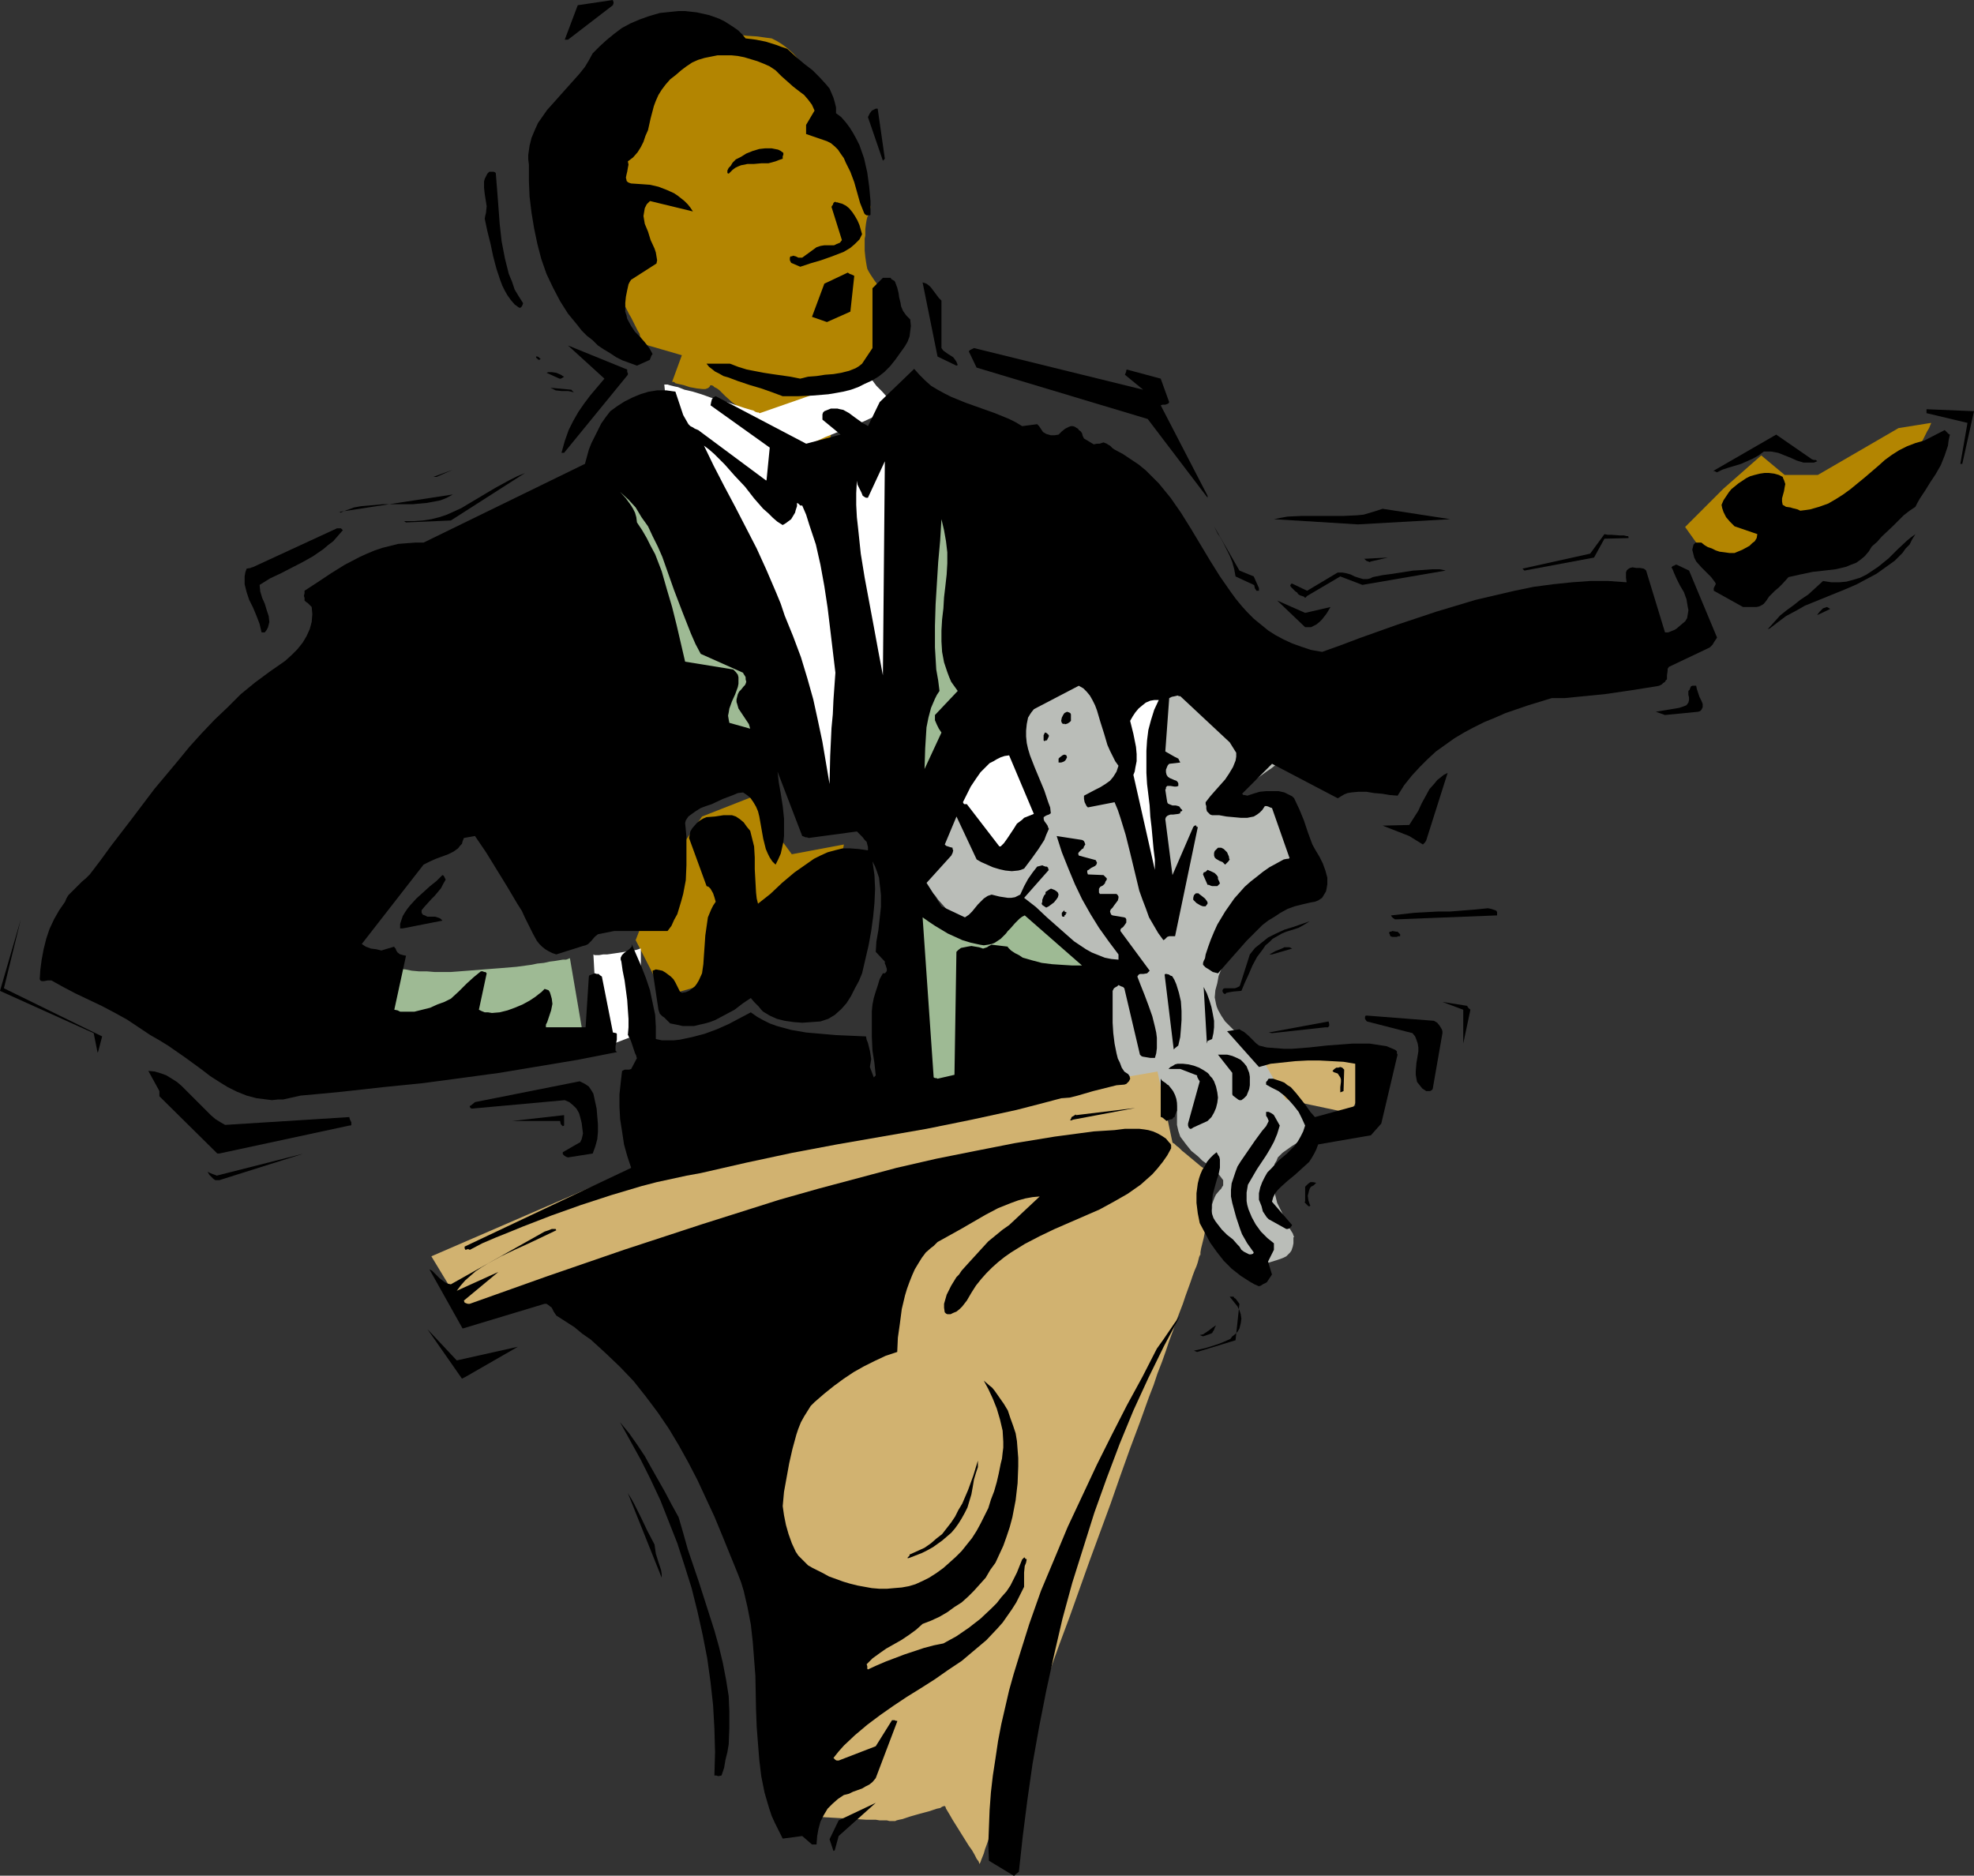 <?xml version="1.0" encoding="UTF-8" standalone="no"?>
<svg
   version="1.0"
   width="129.724mm"
   height="123.27mm"
   id="svg90"
   sodipodi:docname="Singer 23.wmf"
   xmlns:inkscape="http://www.inkscape.org/namespaces/inkscape"
   xmlns:sodipodi="http://sodipodi.sourceforge.net/DTD/sodipodi-0.dtd"
   xmlns="http://www.w3.org/2000/svg"
   xmlns:svg="http://www.w3.org/2000/svg">
  <rect width="100%" height="100%" fill="#333333" stroke="none"/>
  <sodipodi:namedview
     id="namedview90"
     pagecolor="#ffffff"
     bordercolor="#000000"
     borderopacity="0.25"
     inkscape:showpageshadow="2"
     inkscape:pageopacity="0.0"
     inkscape:pagecheckerboard="0"
     inkscape:deskcolor="#d1d1d1"
     inkscape:document-units="mm" />
  <defs
     id="defs1">
    <pattern
       id="WMFhbasepattern"
       patternUnits="userSpaceOnUse"
       width="6"
       height="6"
       x="0"
       y="0" />
  </defs>
  <path
     style="fill:#babdb8;fill-opacity:1;fill-rule:evenodd;stroke:none"
     d="m 321.26,307.369 v 0.162 0.162 0.485 0.646 l -0.162,0.808 -0.323,0.97 -0.323,0.485 -0.485,0.485 -0.485,0.485 -0.646,0.323 -0.808,0.323 -0.97,0.323 -2.101,0.646 -1.778,0.646 -1.616,0.646 -1.454,0.323 -0.646,0.162 h -0.646 l -0.646,-0.162 -0.646,-0.162 -0.485,-0.323 -0.646,-0.485 -0.485,-0.646 -0.485,-0.808 -1.131,-1.616 -0.97,-1.454 -0.97,-1.454 -0.646,-1.293 -0.485,-1.293 -0.323,-1.616 v -0.808 -2.101 l 0.162,-1.131 v -0.97 l 0.323,-0.97 0.323,-0.808 0.323,-0.646 0.808,-0.97 0.485,-0.485 0.162,-0.323 0.323,-0.485 v -0.485 -0.323 -0.485 l -0.485,-0.646 -0.485,-0.646 -0.808,-0.808 -0.97,-0.97 -1.293,-0.97 -1.131,-0.808 -0.97,-0.97 -0.97,-0.808 -0.808,-0.646 -0.646,-0.808 -0.646,-0.808 -0.485,-0.646 -0.97,-1.293 -0.485,-1.454 -0.323,-1.454 v -1.778 -0.808 -0.808 -1.293 l -0.162,-0.97 -0.162,-0.808 -0.323,-0.646 -0.485,-0.485 -0.646,-0.323 -1.131,-0.485 -0.646,-0.162 -0.808,-0.323 -0.97,-0.485 -1.131,-0.323 -4.363,-1.778 -2.101,-0.808 -0.97,-0.485 -0.808,-0.323 -0.646,-0.323 -0.485,-0.162 -0.323,-0.162 v 0 l -0.162,-0.162 v -0.485 l -0.162,-0.808 v -0.97 l -0.162,-1.293 v -1.454 l -0.162,-3.07 v -3.394 -3.07 l 0.162,-1.454 v -1.293 l 0.162,-0.97 0.323,-0.808 0.162,-0.646 0.323,-0.485 0.323,-0.485 0.485,-0.323 0.323,-0.162 0.323,-0.162 0.808,-0.485 0.162,-0.162 v -0.162 -0.323 l -0.323,-0.323 -0.485,-0.485 -0.646,-0.485 -0.97,-0.646 -1.131,-0.808 -1.454,-0.97 -1.454,-0.97 -3.394,-2.262 -3.232,-2.586 -3.232,-2.262 -1.616,-0.97 -1.293,-1.131 -1.293,-0.97 -0.97,-0.808 -0.97,-0.485 -0.485,-0.485 -0.485,-0.323 v -0.162 h -0.162 -0.162 l -0.485,0.162 -0.808,0.323 -0.97,0.485 -0.97,0.485 -1.293,0.485 -5.494,2.262 -1.131,0.485 -1.293,0.485 -0.808,0.323 -0.808,0.323 -0.485,0.162 v 0.162 h -0.162 v -0.162 l -0.485,-0.485 -0.485,-0.485 -0.808,-0.808 -0.808,-0.97 -0.97,-1.131 -4.04,-4.525 -0.808,-1.131 -0.97,-0.808 -0.646,-0.808 -0.485,-0.646 -0.323,-0.485 h -0.162 v 0 -0.162 l 0.162,-0.162 v -0.323 l 0.162,-0.485 0.162,-0.485 0.323,-0.646 0.485,-1.454 0.485,-1.778 0.808,-1.939 1.454,-4.363 1.454,-4.202 0.808,-2.101 0.646,-1.778 0.485,-1.454 0.162,-0.646 0.162,-0.485 0.162,-0.485 0.162,-0.323 0.162,-0.162 v 0 -0.162 l 0.162,-0.323 0.485,-0.323 0.485,-0.646 0.646,-0.646 0.808,-0.808 0.97,-0.97 0.97,-0.97 0.97,-1.131 1.131,-1.131 2.424,-2.747 2.747,-2.747 5.333,-5.656 2.586,-2.747 2.586,-2.747 2.262,-2.262 0.97,-0.97 0.808,-0.97 0.808,-0.808 0.646,-0.646 0.485,-0.646 0.485,-0.323 0.323,-0.323 v -0.162 h 0.162 l 0.162,0.162 h 0.485 l 0.485,0.162 0.646,0.162 0.646,0.162 1.939,0.323 2.101,0.485 2.586,0.485 2.586,0.485 2.747,0.485 5.333,1.131 2.424,0.485 2.262,0.485 0.97,0.162 0.97,0.162 0.646,0.162 0.646,0.162 0.646,0.162 h 0.323 l 0.323,0.162 v 0 h 0.162 l 0.162,0.162 0.323,0.162 0.323,0.485 0.485,0.323 0.485,0.485 0.808,0.485 0.646,0.646 1.616,1.293 1.778,1.616 4.04,3.394 4.04,3.232 1.778,1.616 1.616,1.293 0.808,0.646 0.646,0.485 0.485,0.485 0.646,0.485 0.323,0.323 0.323,0.162 0.162,0.162 0.162,0.162 h -0.162 l -0.485,0.323 -0.646,0.485 -0.808,0.646 -0.97,0.646 -1.131,0.808 -2.262,1.616 -2.262,1.778 -0.97,0.808 -0.97,0.646 -0.808,0.485 -0.485,0.646 -0.323,0.162 -0.162,0.162 h 0.162 0.323 l 0.646,0.162 h 0.808 l 0.97,0.162 1.131,0.162 2.424,0.162 2.424,0.323 1.131,0.162 h 0.97 l 0.808,0.162 0.808,0.162 h 0.323 0.162 l 5.171,18.1 -19.392,20.2 v 0 l -0.162,0.323 -0.162,0.323 -0.162,0.485 -0.323,0.646 -0.162,0.646 -0.646,1.616 -0.323,1.778 -0.485,1.778 -0.162,1.778 0.162,0.808 0.162,0.808 0.162,0.646 0.323,0.808 0.808,1.454 0.97,1.454 1.293,1.293 1.293,1.293 1.293,1.293 1.293,0.97 0.97,0.808 1.616,1.293 1.454,1.454 0.646,0.808 0.808,0.97 0.97,1.293 0.808,1.454 0.97,1.454 0.808,1.131 0.808,1.131 0.808,0.808 0.808,0.97 0.808,0.97 0.808,1.131 0.646,1.454 0.646,1.454 0.485,1.293 0.323,1.131 0.323,0.97 -0.162,0.646 -0.162,0.808 -0.485,0.646 -0.485,0.323 -0.485,0.323 -1.131,0.646 -1.293,0.808 -1.131,0.808 -1.131,0.808 -0.646,0.646 -0.485,0.485 -0.323,0.808 -0.485,0.808 -0.162,0.97 -0.162,0.97 -0.162,1.131 v 1.293 l 0.162,1.454 0.323,1.293 0.646,2.586 1.131,2.262 0.97,2.262 0.485,0.808 0.485,0.97 0.808,1.293 0.162,0.485 0.162,0.323 z"
     id="path1" />
  <path
     style="fill:#9eba94;fill-opacity:1;fill-rule:evenodd;stroke:none"
     d="m 93.566,238.041 0.808,0.808 0.97,0.485 1.131,0.485 1.131,0.323 1.454,0.485 1.616,0.162 1.616,0.323 1.778,0.162 h 1.939 l 1.939,0.162 h 4.04 l 4.202,-0.323 4.04,-0.323 4.202,-0.323 3.878,-0.323 3.555,-0.485 1.616,-0.323 1.616,-0.162 1.454,-0.323 1.293,-0.162 0.97,-0.162 0.97,-0.162 h 0.808 l 0.485,-0.162 0.323,-0.162 h 0.162 l 3.394,19.877 h -1.293 -0.97 l -1.293,-0.162 -1.616,-0.162 h -1.616 l -1.939,-0.162 h -2.101 l -2.101,-0.162 -2.424,-0.162 -2.424,-0.162 -5.01,-0.323 -5.171,-0.323 -5.333,-0.323 -5.01,-0.323 -2.424,-0.162 -2.424,-0.162 -2.101,-0.162 -2.101,-0.162 -1.939,-0.162 h -1.616 l -1.454,-0.162 h -1.293 l -0.97,-0.162 H 89.526 89.041 88.88 v -0.162 0 l 0.162,-0.646 0.162,-0.808 0.162,-1.131 0.323,-1.293 0.323,-1.454 0.808,-3.232 0.646,-3.07 0.485,-1.293 0.323,-1.293 0.323,-0.97 0.323,-0.646 0.162,-0.323 0.162,-0.162 h 0.162 z"
     id="path2" />
  <path
     style="fill:#b38501;fill-opacity:1;fill-rule:evenodd;stroke:none"
     d="m 424.523,139.302 -5.979,-8.403 9.534,-9.535 9.373,-8.242 5.818,4.848 h 8.242 l 20.038,-11.635 8.08,-1.293 v 0.162 l -0.162,0.323 -0.323,0.808 -0.485,0.808 -0.485,0.97 -0.646,1.293 -0.808,1.293 -0.808,1.454 -1.778,2.909 -1.939,2.909 -1.131,1.293 -0.97,1.293 -1.131,1.131 -1.131,0.97 -0.485,0.485 -0.808,0.485 -0.808,0.646 -0.808,0.646 -2.101,1.293 -2.424,1.454 -2.424,1.454 -2.586,1.616 -5.494,3.232 -2.747,1.454 -2.424,1.293 -2.262,1.293 -1.131,0.646 -0.97,0.485 -0.97,0.485 -0.808,0.485 -0.646,0.485 -0.646,0.323 -0.485,0.162 -0.323,0.162 -0.162,0.162 h -0.162 -0.162 -0.323 l -0.646,-0.323 -0.646,-0.162 -0.808,-0.162 -1.131,-0.323 -2.101,-0.485 -2.101,-0.485 -1.131,-0.323 h -0.808 l -0.646,-0.162 h -0.646 l -0.323,0.162 z"
     id="path3" />
  <path
     style="fill:#b38501;fill-opacity:1;fill-rule:evenodd;stroke:none"
     d="m 157.883,233.516 7.11,13.898 29.411,-8.403 11.797,-8.888 3.394,-20.362 -12.928,2.424 -10.342,-14.059 -11.958,4.686 -10.504,15.352 z"
     id="path4" />
  <path
     style="fill:#b38501;fill-opacity:1;fill-rule:evenodd;stroke:none"
     d="m 159.337,85.326 10.019,2.909 -2.424,6.626 h 0.162 0.323 l 0.323,0.323 0.646,0.162 1.454,0.323 1.454,0.485 1.778,0.323 1.454,0.162 h 0.646 l 0.485,-0.162 0.323,-0.162 0.323,-0.323 v -0.162 l 0.323,-0.162 0.485,0.162 0.323,0.323 0.646,0.323 0.646,0.485 0.646,0.646 0.808,0.808 1.616,1.454 1.939,1.454 1.778,1.293 0.97,0.646 0.97,0.323 1.778,0.808 1.778,0.808 1.454,0.646 1.454,0.808 1.131,0.485 0.485,0.323 0.485,0.162 0.323,0.162 0.162,0.162 h 0.162 v 0 l 0.162,0.162 0.323,0.162 0.323,0.323 0.646,0.323 1.293,0.646 1.616,0.808 1.616,0.485 0.808,0.162 0.808,0.162 0.485,-0.162 0.646,-0.323 0.485,-0.323 0.162,-0.646 0.162,-0.808 0.162,-0.808 v -1.131 l 0.162,-1.131 v -2.424 l -0.162,-2.586 v -2.424 l -0.162,-1.131 v -0.97 l -0.162,-0.808 v -0.646 -0.323 -0.162 h 0.162 l 0.323,-0.162 h 0.323 l 0.646,-0.323 0.808,-0.162 0.808,-0.323 1.939,-0.808 2.101,-0.97 2.101,-1.131 1.778,-1.131 0.808,-0.808 0.646,-0.646 0.485,-0.646 0.485,-0.485 0.646,-0.808 0.485,-0.97 v -0.97 -0.646 -0.646 l -0.162,-0.808 -0.323,-0.97 -0.162,-1.131 -0.162,-0.646 -0.162,-0.646 -0.323,-1.616 -0.323,-1.616 -0.323,-1.778 -0.323,-1.293 -0.323,-0.97 -0.323,-0.97 -0.485,-0.646 -0.323,-0.485 -0.323,-0.485 -0.323,-0.485 -0.485,-0.808 -0.323,-0.646 -0.162,-0.808 -0.162,-0.97 -0.162,-1.131 -0.162,-1.616 v -1.778 -1.131 l 0.162,-0.808 V 56.884 l 0.162,-1.293 0.162,-0.97 0.162,-0.646 0.323,-0.646 0.162,-0.485 0.162,-0.485 0.162,-0.97 -0.162,-0.646 -0.162,-0.808 -0.162,-0.97 -0.485,-1.293 -0.162,-0.646 -0.323,-0.808 -0.323,-0.97 -0.323,-0.97 -0.485,-0.97 -0.323,-0.97 -0.323,-0.808 -0.323,-0.646 -0.646,-1.293 -0.485,-0.97 -0.485,-0.646 -0.485,-0.646 -0.323,-0.323 -0.323,-0.323 -0.485,-0.485 -0.323,-0.323 -0.162,-0.485 -0.323,-0.485 -0.323,-0.808 -0.162,-0.97 -0.485,-1.293 -0.323,-1.454 -0.646,-1.616 -0.646,-1.778 -0.808,-1.778 -0.97,-1.778 -1.131,-1.939 -2.262,-3.555 -1.293,-1.616 -1.293,-1.616 -1.293,-1.454 -1.454,-1.293 -1.293,-0.97 -1.293,-0.808 -1.293,-0.646 -1.293,-0.162 -2.262,-0.323 -2.586,-0.162 -2.586,-0.323 -2.586,0.162 -2.909,0.162 -1.454,0.162 -1.454,0.485 -1.616,0.323 -1.454,0.485 -1.616,0.808 -1.616,0.646 -1.616,0.808 -1.454,0.808 -1.454,0.646 -1.293,0.646 -1.131,0.646 -1.131,0.646 -1.939,1.293 -1.616,1.454 -1.454,1.454 -0.646,0.97 -0.485,0.808 -0.485,1.131 -0.485,1.131 -2.101,4.525 -0.808,2.262 -0.808,2.586 -0.323,1.293 -0.162,1.293 -0.162,1.616 v 1.454 l 0.162,1.778 0.162,1.778 0.485,1.778 0.485,2.101 0.485,2.101 0.485,2.262 1.131,4.848 0.808,4.848 0.323,2.424 0.485,2.262 0.323,2.262 0.323,1.939 0.162,1.778 0.323,1.616 0.162,1.131 0.162,0.97 0.162,0.646 v 0.162 0.162 l 0.162,0.323 0.162,0.323 0.323,0.646 0.323,0.646 0.485,0.808 0.808,1.616 0.808,1.616 0.485,0.808 0.162,0.808 0.323,0.485 0.162,0.485 v 0.485 z"
     id="path5" />
  <path
     style="fill:#d1b270;fill-opacity:1;fill-rule:evenodd;stroke:none"
     d="m 163.862,287.491 -56.722,24.564 7.434,12.282 h 0.323 l 0.323,-0.162 h 0.646 l 0.646,-0.162 0.808,-0.162 0.97,-0.162 h 0.97 l 2.262,-0.485 2.424,-0.485 2.747,-0.323 2.747,-0.485 5.494,-1.131 2.586,-0.485 2.262,-0.323 0.97,-0.162 0.808,-0.323 0.97,-0.162 h 0.646 l 0.485,-0.162 0.485,-0.162 h 0.323 v 0 h 0.162 v 0.162 l 0.323,0.323 0.162,0.323 0.323,0.646 0.485,0.485 0.485,0.808 0.646,0.808 0.646,0.808 0.646,0.97 0.808,1.131 0.808,1.131 0.808,1.131 0.97,1.293 0.97,1.454 0.97,1.293 2.101,3.07 2.424,3.232 2.424,3.555 2.586,3.555 2.586,3.878 2.747,3.717 5.333,8.08 5.494,8.242 2.586,4.202 2.586,4.04 2.424,3.878 2.424,4.04 2.101,3.717 1.939,3.717 1.939,3.394 1.616,3.232 1.293,3.07 0.646,1.454 0.485,1.293 0.485,1.293 0.323,1.131 0.323,1.131 0.323,1.131 0.162,0.97 v 0.97 0.646 l -0.162,0.808 -0.646,2.747 -0.808,2.909 -1.454,6.141 -1.454,6.303 -0.808,3.07 -0.646,2.909 -0.646,2.747 -0.646,2.424 -0.485,2.262 -0.485,1.939 -0.162,0.97 -0.323,0.646 v 0.646 l -0.162,0.646 -0.162,0.485 v 0.162 l -0.162,0.323 v 0 h 0.485 0.323 0.485 l 0.808,0.162 h 0.808 l 0.97,0.162 h 0.97 l 2.262,0.162 2.586,0.162 5.494,0.323 2.909,0.162 2.747,0.162 2.424,0.162 h 2.424 l 0.97,0.162 h 0.808 0.97 l 0.646,0.162 h 1.293 0.162 l 0.323,-0.162 0.646,-0.162 0.808,-0.162 0.97,-0.323 0.97,-0.323 2.262,-0.646 2.424,-0.646 0.97,-0.323 0.97,-0.323 0.808,-0.162 0.485,-0.323 0.485,-0.162 h 0.162 v 0 l 0.162,0.162 0.162,0.485 0.485,0.808 0.485,0.808 0.646,1.131 0.808,1.293 1.616,2.586 1.616,2.586 0.808,1.131 0.646,1.131 0.485,0.97 0.485,0.646 0.162,0.485 0.162,0.162 v 0 -0.162 l 0.162,-0.323 0.162,-0.485 0.323,-0.808 0.323,-0.808 0.323,-1.131 0.485,-1.293 0.485,-1.454 0.646,-1.616 0.646,-1.778 0.808,-1.939 0.646,-2.101 0.808,-2.262 0.808,-2.424 0.97,-2.424 0.97,-2.586 0.97,-2.747 0.97,-2.747 1.131,-2.909 1.131,-3.07 2.262,-6.141 2.262,-6.464 2.424,-6.787 2.586,-6.949 5.01,-14.059 5.171,-14.059 2.424,-6.949 2.424,-6.787 2.424,-6.464 2.262,-6.303 1.131,-2.909 0.97,-2.909 1.131,-2.909 0.97,-2.747 0.808,-2.424 0.97,-2.586 0.808,-2.424 0.808,-2.101 0.808,-2.101 0.646,-1.939 0.646,-1.778 0.646,-1.778 0.485,-1.454 0.485,-1.293 0.485,-1.131 0.323,-0.97 0.162,-0.646 0.162,-0.646 0.162,-0.323 v 0 -0.162 h 0.162 v -0.323 -0.323 l 0.162,-0.97 0.323,-1.293 0.323,-1.293 0.323,-1.616 0.646,-3.555 0.646,-3.717 0.162,-1.616 0.323,-1.616 0.323,-1.293 0.162,-0.97 v -0.323 -0.323 l 0.162,-0.162 v 0 l -0.162,-0.162 -0.323,-0.162 -0.485,-0.323 -0.808,-0.646 -0.646,-0.646 -0.97,-0.646 -1.939,-1.616 -1.939,-1.616 -0.808,-0.646 -0.808,-0.808 -0.646,-0.485 -0.485,-0.485 -0.323,-0.162 -0.162,-0.162 -3.717,-17.615 z"
     id="path6" />
  <path
     style="fill:#ffffff;fill-opacity:1;fill-rule:evenodd;stroke:none"
     d="m 164.993,95.507 1.293,12.928 23.432,11.474 v 0 l 0.323,-0.162 0.323,-0.485 0.485,-0.485 0.485,-0.485 0.485,-0.808 1.454,-1.293 1.293,-1.616 1.131,-1.293 0.323,-0.485 0.485,-0.485 0.162,-0.323 v 0 h 0.162 l 0.162,-0.162 0.323,-0.162 0.485,-0.162 0.646,-0.162 0.646,-0.323 0.808,-0.323 0.808,-0.323 2.101,-0.808 2.101,-0.97 2.424,-0.97 2.262,-0.97 4.848,-1.939 2.101,-0.97 1.939,-0.808 0.97,-0.323 0.808,-0.323 0.646,-0.323 0.646,-0.323 0.485,-0.162 0.323,-0.162 0.162,-0.162 v 0 -0.162 l -0.162,-0.162 -0.485,-0.323 -0.323,-0.485 -1.131,-1.293 -1.293,-1.454 -1.454,-1.454 -0.485,-0.646 -0.485,-0.646 -0.485,-0.485 -0.323,-0.323 -0.323,-0.323 v 0 l -12.928,4.363 -13.898,4.848 h -0.162 l -0.162,-0.162 h -0.323 l -0.485,-0.162 -0.485,-0.323 -0.646,-0.162 -1.616,-0.485 -1.939,-0.646 -1.939,-0.646 -4.525,-1.293 -2.262,-0.808 -2.101,-0.646 -2.101,-0.485 -1.616,-0.646 -0.808,-0.162 -0.646,-0.162 -0.646,-0.162 -0.485,-0.162 h -0.323 z"
     id="path7" />
  <path
     style="fill:#ffffff;fill-opacity:1;fill-rule:evenodd;stroke:none"
     d="m 147.379,236.91 1.293,23.756 10.504,-4.04 v -21.008 h -0.162 l -0.485,0.162 -0.485,0.162 -0.808,0.162 -0.97,0.162 -1.131,0.162 -2.101,0.323 -2.262,0.323 h -0.97 l -0.97,0.162 h -0.646 -0.485 l -0.323,-0.162 z"
     id="path8" />
  <path
     style="fill:#d1b270;fill-opacity:1;fill-rule:evenodd;stroke:none"
     d="m 312.211,260.827 7.11,12.282 15.998,3.394 0.162,-0.162 0.162,-0.485 0.323,-0.646 0.485,-0.808 0.646,-1.131 0.485,-1.131 1.293,-2.586 1.293,-2.747 0.646,-1.131 0.485,-1.131 0.485,-0.808 0.323,-0.808 0.323,-0.485 v 0 -0.162 h -5.333 -2.586 -2.909 l -6.141,-0.162 h -3.07 l -2.909,-0.162 -2.586,-0.162 h -1.131 l -0.97,-0.162 h -0.97 l -0.808,-0.162 h -0.646 l -0.323,-0.162 -0.323,-0.162 v 0 l 0.162,-0.162 z"
     id="path9" />
  <path
     style="fill:#000000;fill-opacity:1;fill-rule:evenodd;stroke:none"
     d="m 251.773,465.901 h 0.162 l 0.323,-0.323 0.808,-0.646 0.97,-8.888 1.131,-8.888 1.293,-9.05 1.616,-9.05 1.778,-9.05 1.939,-8.888 2.101,-9.05 2.424,-8.888 2.747,-8.727 2.747,-8.727 3.07,-8.565 3.232,-8.565 3.394,-8.242 3.717,-8.08 3.878,-7.919 4.04,-7.595 -1.454,1.939 -2.747,4.04 -0.808,1.131 -0.808,1.131 -3.555,6.949 -3.878,7.111 -3.717,7.272 -3.717,7.434 -3.555,7.595 -3.717,7.919 -3.232,7.757 -3.394,8.08 -2.909,8.242 -2.586,8.242 -1.293,4.202 -1.131,4.04 -0.97,4.202 -0.97,4.202 -0.808,4.202 -0.646,4.363 -0.646,4.202 -0.485,4.202 -0.323,4.363 -0.162,4.202 -0.162,4.202 0.162,4.202 z"
     id="path10" />
  <path
     style="fill:#000000;fill-opacity:1;fill-rule:evenodd;stroke:none"
     d="m 207.333,459.598 0.97,-3.555 9.211,-8.242 -9.211,4.363 -2.262,4.686 0.97,2.909 z"
     id="path11" />
  <path
     style="fill:#000000;fill-opacity:1;fill-rule:evenodd;stroke:none"
     d="m 202.323,458.144 h 0.485 l 0.162,-2.101 0.323,-1.778 0.485,-1.778 0.808,-1.616 0.97,-1.616 1.293,-1.293 1.293,-1.131 1.454,-0.97 1.293,-0.323 0.97,-0.485 2.262,-0.808 0.808,-0.485 0.97,-0.485 0.808,-0.646 0.808,-0.97 5.333,-14.059 v -0.162 h -0.323 l -0.323,-0.162 h -0.646 l -4.04,6.464 -9.211,3.555 h -0.485 l -0.323,-0.162 -0.162,-0.162 -0.323,-0.323 1.293,-1.616 1.293,-1.454 2.747,-2.586 3.07,-2.586 3.232,-2.424 3.232,-2.262 3.394,-2.262 3.394,-2.101 3.555,-2.262 3.232,-2.262 3.394,-2.262 3.07,-2.586 3.07,-2.586 2.747,-2.909 1.293,-1.454 1.131,-1.616 1.131,-1.616 1.131,-1.778 0.97,-1.939 0.97,-1.939 v -3.555 l 0.162,-1.616 0.323,-0.808 0.162,-0.808 -0.162,-0.162 h -0.162 l -0.162,-0.323 v 0 h -0.162 l -0.162,0.162 -0.323,0.323 -0.646,1.616 -0.646,1.616 -0.808,1.616 -0.808,1.616 -0.97,1.454 -1.293,1.454 -1.131,1.454 -1.293,1.293 -2.747,2.586 -2.909,2.262 -3.07,2.101 -3.232,1.778 -2.424,0.485 -2.424,0.646 -4.848,1.616 -4.686,1.778 -2.262,0.97 -2.101,0.97 -0.162,-0.162 v -0.162 -0.485 l -0.162,-0.485 1.454,-1.454 1.778,-1.293 1.616,-1.131 3.717,-2.101 1.939,-1.293 1.778,-1.293 1.616,-1.454 2.101,-0.808 2.101,-0.97 1.939,-1.131 1.778,-1.293 1.778,-1.131 1.616,-1.454 1.454,-1.454 1.454,-1.616 1.454,-1.616 1.131,-1.939 1.293,-1.778 0.97,-2.101 0.97,-2.101 0.808,-2.262 0.808,-2.424 0.646,-2.424 0.808,-4.202 0.485,-4.202 0.162,-4.202 v -2.101 l -0.162,-2.101 -0.162,-2.101 -0.323,-1.939 -0.646,-1.939 -0.646,-1.778 -0.646,-1.939 -0.97,-1.616 -1.131,-1.616 -1.131,-1.616 -0.646,-0.808 -0.808,-0.646 -1.293,-1.131 1.131,2.101 1.131,2.424 0.97,2.424 0.808,2.747 0.646,2.747 0.162,2.747 v 1.454 l -0.162,1.293 -0.162,1.454 -0.323,1.293 -0.485,2.424 -0.485,2.101 -0.646,2.262 -0.808,2.101 -0.646,2.101 -0.97,1.939 -0.97,1.939 -0.97,1.778 -1.131,1.778 -1.293,1.616 -1.293,1.616 -1.454,1.454 -1.616,1.454 -1.454,1.293 -1.778,1.293 -1.778,1.131 -1.616,0.808 -1.778,0.808 -1.616,0.485 -1.778,0.323 -1.939,0.162 -1.778,0.162 h -1.778 l -1.939,-0.162 -1.778,-0.323 -1.778,-0.323 -1.939,-0.485 -1.616,-0.485 -1.778,-0.646 -1.778,-0.646 -1.454,-0.808 -1.616,-0.808 -0.97,-0.485 -1.131,-0.646 -0.808,-0.808 -0.808,-0.808 -0.808,-0.808 -0.646,-0.97 -0.97,-2.101 -0.808,-2.262 -0.646,-2.262 -0.485,-2.424 -0.323,-2.262 0.162,-1.778 0.162,-1.778 0.646,-3.555 0.646,-3.555 0.808,-3.555 0.97,-3.555 0.485,-1.454 0.646,-1.616 0.808,-1.454 0.808,-1.293 0.808,-1.293 0.97,-0.97 2.424,-2.101 2.424,-1.939 2.424,-1.778 2.424,-1.616 2.586,-1.454 2.586,-1.293 2.747,-1.293 2.909,-0.97 0.162,-3.555 0.485,-3.394 0.485,-3.717 0.808,-3.394 0.485,-1.616 0.646,-1.778 0.646,-1.616 0.646,-1.454 0.97,-1.616 0.808,-1.293 0.97,-1.293 1.293,-1.131 0.646,-0.485 0.485,-0.485 0.323,-0.323 0.162,-0.162 2.909,-1.616 2.909,-1.616 3.07,-1.778 3.07,-1.778 3.07,-1.616 3.232,-1.293 1.778,-0.646 1.778,-0.485 1.778,-0.323 1.778,-0.162 -7.595,7.111 v 0 l -1.616,1.131 -1.778,1.454 -1.778,1.454 -1.778,1.939 -3.394,3.717 -1.454,1.616 -0.646,0.97 -0.646,0.646 -1.293,2.101 -1.131,2.262 -0.323,1.131 -0.323,1.131 v 0.97 l 0.162,1.131 0.323,0.323 0.323,0.162 h 0.808 l 0.646,-0.323 0.808,-0.323 0.808,-0.646 0.646,-0.646 1.131,-1.454 1.131,-1.939 1.131,-1.778 1.293,-1.616 1.293,-1.454 1.454,-1.454 1.454,-1.293 1.616,-1.293 1.616,-1.131 3.394,-2.101 3.717,-1.939 3.717,-1.778 3.717,-1.616 7.434,-3.232 3.555,-1.939 3.394,-1.939 1.616,-1.131 1.616,-1.131 1.454,-1.293 1.454,-1.293 1.293,-1.454 1.293,-1.616 1.131,-1.616 0.97,-1.778 V 284.421 l -0.162,-0.323 -0.323,-0.323 -0.808,-0.97 -0.97,-0.646 -1.131,-0.646 -1.131,-0.485 -1.131,-0.323 -0.97,-0.162 -1.293,-0.162 h -2.424 -1.131 l -2.586,0.323 -5.171,0.323 -9.696,1.293 -9.858,1.616 -9.858,1.939 -9.696,1.939 -9.858,2.262 -9.696,2.586 -9.696,2.586 -9.696,2.747 -9.696,3.07 -9.696,3.07 -19.23,6.303 -19.23,6.626 -9.534,3.394 -9.534,3.394 h -0.485 l -0.485,-0.162 -0.323,-0.162 -0.162,-0.485 8.565,-7.111 -10.342,4.686 0.97,-1.293 1.131,-1.293 1.293,-1.131 1.293,-1.131 1.454,-0.97 1.616,-0.97 3.232,-1.778 3.394,-1.616 3.555,-1.616 3.394,-1.616 3.394,-1.616 -0.162,-0.323 h -0.323 -0.323 -0.323 l -0.808,0.323 -0.97,0.323 -23.27,13.09 -0.808,-0.162 -0.646,-0.323 -0.646,-0.485 -0.646,-0.485 -1.293,-1.293 -0.646,-0.646 -0.646,-0.323 8.242,14.706 20.362,-6.141 h 0.485 l 0.485,0.323 0.808,0.646 0.485,0.97 0.646,0.97 2.262,1.454 2.262,1.454 1.939,1.616 2.101,1.454 3.717,3.394 3.555,3.394 3.394,3.555 3.07,3.878 2.909,3.878 2.747,4.04 2.424,4.04 2.424,4.363 2.262,4.363 2.101,4.525 2.101,4.525 1.939,4.686 3.878,9.535 0.808,2.101 0.646,2.101 0.97,4.202 0.808,4.202 0.485,4.363 0.323,4.202 0.323,4.202 0.162,8.403 0.162,4.202 0.323,4.202 0.323,4.04 0.485,4.04 0.808,4.04 1.131,3.878 0.646,1.939 0.808,1.778 0.97,1.939 0.97,1.939 4.848,-0.646 2.424,2.101 z"
     id="path12" />
  <path
     style="fill:#000000;fill-opacity:1;fill-rule:evenodd;stroke:none"
     d="m 178.406,441.176 0.808,-0.162 0.646,-1.939 0.323,-1.939 0.485,-1.939 0.323,-1.939 0.162,-4.04 v -4.04 l -0.162,-3.878 -0.646,-4.04 -0.808,-4.202 -0.97,-4.04 -1.131,-4.04 -1.293,-4.04 -2.586,-8.08 -2.747,-8.08 -1.131,-4.04 -1.131,-3.878 -1.778,-3.232 -1.616,-3.07 -3.394,-5.979 -1.616,-2.909 -1.939,-2.909 -1.939,-2.747 -2.262,-2.747 2.586,4.686 2.586,4.686 2.424,4.848 2.424,5.171 2.101,5.333 2.101,5.333 1.778,5.495 1.778,5.656 1.454,5.818 1.293,5.818 1.131,5.818 0.808,5.818 0.646,5.818 0.323,5.818 0.162,5.818 -0.162,5.818 h 0.485 z"
     id="path13" />
  <path
     style="fill:#000000;fill-opacity:1;fill-rule:evenodd;stroke:none"
     d="m 164.347,391.887 v -0.97 l -0.162,-0.97 -0.646,-1.939 -0.646,-2.101 -0.162,-1.131 -0.162,-1.131 -1.778,-3.394 -1.616,-3.394 -1.616,-3.232 -0.808,-1.454 -0.808,-1.293 z"
     id="path14" />
  <path
     style="fill:#000000;fill-opacity:1;fill-rule:evenodd;stroke:none"
     d="m 226.078,386.877 2.909,-1.131 1.293,-0.646 1.454,-0.808 1.131,-0.808 1.131,-0.808 1.131,-0.97 1.131,-0.97 0.97,-1.131 0.808,-1.131 0.808,-1.293 0.808,-1.454 0.646,-1.293 0.485,-1.616 0.485,-1.616 0.323,-1.778 0.162,-0.97 0.162,-0.97 0.485,-1.616 0.485,-1.454 v -0.808 -0.808 l -1.131,3.717 -1.293,3.555 -1.454,3.394 -0.97,1.616 -0.808,1.616 -0.97,1.454 -1.131,1.454 -1.131,1.454 -1.454,1.131 -1.293,1.131 -1.616,1.131 -1.778,0.808 -1.778,0.808 h -0.162 v 0.323 l -0.485,0.485 v 0.162 0 h 0.162 z"
     id="path15" />
  <path
     style="fill:#000000;fill-opacity:1;fill-rule:evenodd;stroke:none"
     d="m 115.705,341.952 12.928,-7.434 -15.19,3.394 -7.272,-7.757 8.565,12.282 z"
     id="path16" />
  <path
     style="fill:#000000;fill-opacity:1;fill-rule:evenodd;stroke:none"
     d="m 297.344,335.811 9.534,-2.909 0.97,-9.05 -0.485,-0.646 -0.485,-0.646 -0.323,-0.162 -0.162,-0.323 h -0.485 -0.485 l 1.293,1.616 0.646,0.808 0.485,0.97 0.323,0.97 0.162,1.131 -0.162,1.131 -0.323,1.293 -0.485,0.808 -0.646,0.646 -0.646,0.485 -0.485,0.646 -1.454,0.646 -1.616,0.646 -3.07,0.97 -1.454,0.323 -1.454,0.323 z"
     id="path17" />
  <path
     style="fill:#000000;fill-opacity:1;fill-rule:evenodd;stroke:none"
     d="m 298.798,331.932 0.97,-0.323 0.485,-0.162 0.808,-0.323 0.162,-0.323 0.323,-0.485 0.162,-0.485 0.323,-0.646 -0.97,0.646 -0.808,0.646 -0.97,0.646 -0.485,0.323 -0.808,0.162 z"
     id="path18" />
  <path
     style="fill:#000000;fill-opacity:1;fill-rule:evenodd;stroke:none"
     d="m 312.696,319.489 0.485,-0.162 0.485,-0.323 0.97,-0.485 0.646,-0.97 0.646,-0.97 -0.97,-3.232 1.454,-2.909 v -1.616 l -1.616,-1.293 -1.616,-1.616 -1.293,-1.778 -0.97,-1.778 -0.808,-1.939 -0.323,-1.131 -0.162,-0.97 v -0.97 -1.131 l 0.162,-0.97 0.162,-0.97 1.131,-1.939 1.131,-1.939 2.262,-3.394 0.97,-1.616 0.97,-1.778 0.808,-1.939 0.646,-2.101 -1.454,-2.586 -0.162,-0.162 v 0 l -0.485,-0.323 -0.646,-0.323 h -0.646 v 0.97 l 0.323,0.485 0.323,0.808 -0.646,1.293 -0.97,1.131 -1.778,2.424 -1.778,2.586 -1.778,2.586 -0.808,1.293 -0.485,1.293 -0.485,1.454 -0.485,1.454 -0.162,1.616 v 1.616 l 0.323,1.616 0.485,1.778 0.485,1.778 0.485,1.454 0.485,1.454 0.485,1.293 0.646,1.131 0.646,1.131 0.808,1.131 0.808,1.131 -0.162,0.323 -0.485,0.162 h -0.485 l -0.323,-0.162 -0.97,-0.485 -0.646,-0.485 -0.485,-0.808 -0.485,-0.485 -1.131,-1.293 -1.454,-1.131 -1.293,-1.293 -1.131,-1.454 -0.485,-0.646 -0.485,-0.808 -0.323,-0.97 -0.162,-0.97 v -0.97 l 0.162,-1.131 0.162,-1.778 0.485,-1.778 0.485,-1.778 0.485,-1.454 0.323,-1.616 v -1.454 -0.646 l -0.162,-0.646 -0.323,-0.485 -0.323,-0.646 -0.808,0.646 -0.808,0.808 -0.808,0.97 -0.485,0.97 -0.646,0.97 -0.485,1.131 -0.323,0.97 -0.323,1.293 -0.323,2.424 v 2.424 l 0.323,2.586 0.485,2.424 1.293,2.424 1.293,2.424 1.616,2.262 1.778,2.262 1.939,1.939 2.262,1.778 2.262,1.454 1.131,0.646 z"
     id="path19" />
  <path
     style="fill:#000000;fill-opacity:1;fill-rule:evenodd;stroke:none"
     d="m 155.944,257.11 0.162,-1.939 v -2.101 l -0.162,-2.262 -0.162,-2.424 -0.646,-4.848 -0.485,-2.424 -0.323,-2.262 -0.162,-0.485 v -0.485 l 0.162,-0.323 0.162,-0.323 0.485,-0.485 1.293,-0.97 0.485,-0.485 0.162,-0.162 v -0.323 -0.323 l -0.162,-0.323 2.586,5.979 1.131,2.909 0.97,2.909 0.646,3.07 0.646,3.07 0.162,2.909 v 1.616 1.454 l 1.454,0.323 h 1.454 1.616 l 1.454,-0.162 3.07,-0.646 3.07,-0.808 3.07,-1.131 2.909,-1.293 2.747,-1.454 2.747,-1.454 1.616,1.131 1.454,0.808 1.616,0.808 1.778,0.646 1.778,0.485 1.778,0.485 3.717,0.646 3.717,0.323 3.717,0.323 3.717,0.162 3.717,0.162 0.162,0.808 0.323,0.808 0.485,1.939 0.162,0.97 0.162,1.131 -0.162,0.97 -0.162,0.97 0.97,2.586 0.485,-0.485 -0.323,-3.07 -0.485,-3.07 -0.162,-3.394 v -3.232 -3.232 l 0.162,-1.616 0.323,-1.616 0.485,-1.616 0.485,-1.454 0.485,-1.616 0.808,-1.454 h 0.485 l 0.323,-0.323 0.162,-0.323 v -0.485 l -0.323,-0.97 -0.162,-0.323 V 238.849 l -2.262,-2.424 0.162,-2.586 0.485,-2.747 0.323,-2.909 0.323,-2.909 v -2.909 l -0.162,-1.616 -0.162,-1.293 -0.162,-1.454 -0.485,-1.454 -0.485,-1.293 -0.646,-1.293 0.485,3.394 0.162,3.394 -0.162,3.555 -0.323,3.394 -0.485,3.555 -0.646,3.555 -1.616,6.949 -0.808,1.939 -0.97,1.778 -0.97,1.939 -1.131,1.778 -1.293,1.454 -1.616,1.454 -0.808,0.485 -0.808,0.485 -0.97,0.323 -0.97,0.323 -2.262,0.162 -2.262,0.162 -2.101,-0.162 -2.262,-0.323 -1.939,-0.485 -1.778,-0.808 -0.808,-0.485 -0.808,-0.485 -0.485,-0.485 -0.646,-0.808 -0.646,-0.646 -0.485,-0.485 -0.808,-0.97 -1.939,1.293 -2.101,1.616 -2.424,1.293 -2.424,1.293 -1.293,0.485 -1.131,0.323 -1.454,0.323 -1.293,0.323 h -1.454 -1.454 l -1.454,-0.323 -1.616,-0.323 -0.485,-0.485 -0.485,-0.485 -0.485,-0.485 -0.485,-0.323 -0.646,-0.646 -0.162,-0.485 -0.162,-0.485 -1.454,-9.696 0.808,-0.323 0.808,0.162 0.808,0.162 0.808,0.485 0.646,0.485 0.646,0.485 0.646,0.646 0.485,0.808 0.485,0.97 0.323,0.646 0.323,0.646 0.485,0.323 0.97,-0.162 0.808,-0.323 0.646,-0.485 0.808,-0.646 0.485,-0.646 0.485,-0.808 0.808,-1.778 0.323,-2.262 0.162,-2.424 0.162,-2.262 0.162,-2.424 0.323,-2.262 0.323,-2.262 0.808,-1.939 0.485,-0.97 0.646,-0.97 -0.323,-1.131 -0.323,-0.97 -0.646,-1.131 -0.485,-0.485 -0.485,-0.162 -4.363,-11.959 0.162,-0.808 0.162,-0.808 0.485,-0.808 1.131,-1.293 0.808,-0.646 0.808,-0.485 0.808,-0.323 2.101,-0.162 2.101,-0.323 h 0.97 1.131 l 0.97,0.323 0.97,0.646 0.97,0.808 0.808,1.131 0.808,0.97 0.323,1.293 0.323,1.293 0.323,1.293 0.162,2.747 v 2.909 l 0.162,2.909 0.162,2.909 0.162,1.454 0.323,1.293 3.07,-2.424 2.909,-2.747 3.07,-2.586 1.616,-1.131 1.616,-1.131 1.616,-1.131 1.616,-0.808 1.778,-0.808 1.778,-0.485 1.939,-0.485 h 1.939 l 2.101,0.162 2.262,0.323 v -0.808 l -0.162,-0.646 -0.162,-0.646 -0.485,-0.485 -0.485,-0.646 -0.485,-0.485 -0.97,-0.97 -11.958,1.616 -0.485,-0.162 h -0.323 l -0.323,-0.162 -0.485,-0.162 -6.141,-15.999 0.323,2.747 0.485,2.747 0.485,3.07 0.323,3.07 v 2.909 1.454 l -0.162,1.454 -0.323,1.454 -0.323,1.454 -0.646,1.454 -0.646,1.293 -0.808,-0.808 -0.646,-0.97 -0.485,-0.97 -0.485,-1.131 -0.646,-2.586 -0.485,-2.747 -0.485,-2.747 -0.323,-1.293 -0.485,-1.131 -0.646,-1.131 -0.646,-0.97 -0.97,-0.808 -0.97,-0.646 -1.293,0.162 -1.131,0.485 -2.586,0.97 -2.747,1.293 -1.454,0.485 -1.293,0.485 -1.293,0.808 -1.131,0.808 -0.646,0.485 -0.323,0.485 -0.323,0.485 -0.162,0.646 0.323,3.394 v 3.555 3.555 l -0.162,3.717 -0.646,3.394 -0.485,1.778 -0.485,1.616 -0.485,1.616 -0.808,1.454 -0.646,1.454 -0.97,1.293 h -13.251 l -4.04,0.808 -0.808,0.646 -0.808,0.97 -0.808,0.808 -0.646,0.323 -0.646,0.162 -6.626,2.101 -0.97,-0.323 -0.97,-0.485 -0.808,-0.485 -0.808,-0.646 -0.646,-0.646 -0.646,-0.808 -0.97,-1.778 -0.97,-1.939 -0.97,-1.939 -0.808,-1.778 -1.131,-1.778 -2.586,-4.363 -2.586,-4.202 -2.586,-4.202 -2.747,-4.04 -2.747,0.485 -0.323,0.808 -0.162,0.646 -0.485,0.485 -0.485,0.646 -1.131,0.808 -1.293,0.646 -3.07,1.131 -1.454,0.646 -1.616,0.808 -15.352,19.716 0.485,0.323 0.485,0.323 1.293,0.485 1.293,0.162 1.293,0.323 3.232,-0.97 v 0.162 l 0.323,0.323 0.162,0.485 0.323,0.485 0.646,0.485 h 0.162 l 0.485,0.162 0.808,0.162 -2.909,13.413 0.808,0.162 0.646,0.323 h 0.97 0.808 1.778 l 1.939,-0.485 1.939,-0.485 1.778,-0.808 1.778,-0.646 1.616,-0.808 1.939,-1.778 1.939,-1.939 1.778,-1.616 1.778,-1.454 h 0.485 l 0.323,0.162 h 0.323 l 0.323,0.323 -1.939,9.05 0.646,0.323 0.808,0.323 h 0.808 l 0.97,0.162 1.939,-0.162 1.939,-0.485 1.778,-0.646 1.939,-0.808 1.778,-0.97 1.454,-0.97 0.808,-0.646 0.646,-0.485 0.808,-0.808 0.485,0.162 0.485,0.162 0.323,0.485 0.162,0.485 0.323,1.131 0.162,1.293 -0.323,1.616 -0.485,1.454 -0.485,1.454 -0.323,0.646 v 0.646 h 9.858 l 0.808,-12.605 0.162,-0.323 0.485,-0.162 0.808,-0.323 0.485,0.162 h 0.485 l 0.323,0.323 0.485,0.323 2.747,13.898 0.808,0.162 0.162,0.162 v 0 0.646 0.323 0.485 l -0.323,1.616 v 0.808 0.323 l 0.162,0.162 0.162,0.162 h 0.162 l -9.858,1.939 -9.696,1.616 -9.696,1.616 -9.534,1.293 -9.696,1.293 -9.696,0.97 -10.181,1.131 -5.01,0.485 -5.333,0.485 -1.454,0.323 -1.454,0.323 -1.454,0.323 h -1.293 l -1.454,0.162 -1.293,-0.162 -2.586,-0.323 -2.424,-0.646 -2.424,-0.97 -2.262,-1.131 -2.101,-1.293 -2.262,-1.454 -2.101,-1.616 -4.202,-3.07 -4.202,-2.909 -2.101,-1.293 -2.262,-1.293 -2.909,-1.939 -2.909,-1.939 -3.232,-1.778 -3.07,-1.616 -6.464,-3.07 -3.07,-1.616 -2.909,-1.616 h -0.97 l -0.808,0.162 h -0.646 l -0.323,-0.162 -0.162,-0.323 0.162,-2.424 0.323,-2.424 0.485,-2.586 0.646,-2.586 0.808,-2.424 1.131,-2.424 1.293,-2.262 1.454,-2.101 0.323,-0.808 0.485,-0.808 0.808,-0.808 0.808,-0.808 0.808,-0.808 0.97,-0.97 0.97,-0.808 0.97,-0.97 2.586,-3.394 2.586,-3.555 5.333,-6.949 5.494,-7.272 5.818,-6.949 2.909,-3.555 3.07,-3.394 3.232,-3.394 3.232,-3.07 3.232,-3.232 3.555,-2.909 3.717,-2.747 3.717,-2.586 1.616,-1.454 1.454,-1.454 1.293,-1.616 0.97,-1.616 0.808,-1.778 0.485,-1.778 0.162,-1.939 -0.162,-1.778 -0.485,-0.485 -0.485,-0.485 -0.485,-0.323 -0.323,-0.323 v -0.646 l -0.162,-0.485 0.162,-0.646 v -0.646 l 3.232,-2.101 3.394,-2.262 3.394,-2.101 3.717,-1.939 1.778,-0.808 1.939,-0.808 1.939,-0.646 1.939,-0.485 1.939,-0.485 2.101,-0.162 2.101,-0.162 h 2.101 l 40.077,-19.554 0.97,-3.555 0.646,-1.616 0.808,-1.616 0.808,-1.616 0.808,-1.616 1.131,-1.616 1.131,-1.454 1.778,-1.293 1.778,-1.131 1.939,-0.97 1.939,-0.808 2.101,-0.646 2.101,-0.323 h 2.262 l 2.262,0.323 0.485,1.454 0.485,1.454 0.97,2.909 0.646,1.131 0.646,1.131 0.485,0.485 0.646,0.323 0.485,0.323 0.808,0.323 16.968,12.605 0.808,-8.242 -14.706,-10.504 0.162,-0.808 0.162,-0.646 0.323,-0.485 0.323,-0.162 0.323,-0.162 22.462,11.797 8.565,-2.262 -4.525,-3.717 v -0.646 -0.646 l 0.162,-0.485 0.323,-0.323 0.808,-0.323 0.808,-0.323 h 0.808 0.808 l 0.646,0.162 0.808,0.162 1.454,0.808 1.293,0.97 1.131,0.808 1.131,0.808 0.646,0.323 0.485,0.323 2.909,-5.979 8.565,-8.242 1.293,1.454 1.454,1.454 1.454,1.293 1.616,0.97 1.778,0.97 1.616,0.808 3.555,1.454 7.272,2.586 3.555,1.454 1.616,0.808 1.616,0.97 3.717,-0.485 0.485,0.485 0.323,0.485 0.323,0.485 0.323,0.485 0.808,0.485 1.131,0.323 h 0.97 l 0.97,-0.162 0.808,-0.808 0.808,-0.646 0.97,-0.485 0.485,-0.162 h 0.485 l 0.485,0.162 0.485,0.323 0.323,0.162 0.162,0.323 0.485,0.323 0.323,0.485 0.162,0.646 0.323,0.646 2.424,1.454 0.808,-0.162 h 0.646 l 0.485,-0.162 0.485,-0.162 0.808,0.323 0.485,0.323 0.323,0.162 0.323,0.323 0.323,0.323 0.485,0.323 2.101,1.131 1.939,1.293 1.939,1.293 1.778,1.454 1.616,1.616 1.616,1.616 1.454,1.778 1.454,1.778 2.586,3.717 2.424,3.878 2.424,4.04 2.424,4.04 2.424,3.878 2.586,3.717 1.293,1.778 1.454,1.778 1.454,1.616 1.616,1.616 1.778,1.454 1.778,1.454 1.778,1.131 2.101,1.131 2.101,0.97 2.262,0.808 2.424,0.808 2.747,0.485 4.525,-1.616 4.686,-1.778 9.534,-3.394 9.696,-3.232 4.848,-1.454 4.848,-1.454 4.848,-1.131 4.848,-1.131 4.686,-0.97 4.848,-0.646 4.686,-0.485 4.525,-0.323 h 4.525 l 4.525,0.323 -0.162,-1.131 v -1.293 l 0.162,-0.485 0.323,-0.323 0.485,-0.323 0.646,-0.162 0.97,0.162 h 0.97 l 0.808,0.162 0.323,0.162 0.323,0.323 4.686,15.352 h 0.808 l 0.808,-0.323 0.808,-0.323 0.485,-0.323 1.131,-0.97 0.97,-0.808 0.485,-0.808 0.162,-0.97 0.162,-0.97 -0.162,-0.808 -0.162,-0.97 -0.162,-0.97 -0.646,-1.778 -0.97,-1.616 -0.808,-1.616 -0.646,-1.454 -0.323,-0.808 -0.323,-0.646 0.323,-0.323 0.485,-0.162 0.162,-0.162 h 0.323 l 3.07,1.454 6.949,16.645 -0.646,0.97 -0.485,0.808 -0.646,0.646 -0.646,0.323 -9.534,4.525 -0.323,0.485 v 0.485 l -0.162,1.131 v 0.97 l -0.323,0.323 -0.162,0.323 -0.485,0.323 -0.323,0.323 -0.646,0.323 -0.808,0.162 -3.07,0.485 -3.07,0.485 -6.626,0.97 -6.626,0.646 -3.232,0.323 h -3.232 l -5.818,1.778 -5.656,1.939 -2.586,1.131 -2.747,1.131 -2.586,1.293 -2.424,1.293 -2.424,1.454 -2.262,1.616 -2.262,1.616 -2.101,1.939 -1.939,1.939 -1.939,2.101 -1.939,2.424 -1.616,2.586 -1.939,-0.162 -1.939,-0.323 -1.939,-0.162 -1.939,-0.323 h -1.939 l -1.778,0.162 -0.97,0.162 -0.808,0.323 -0.808,0.485 -0.808,0.485 -16.322,-8.565 -7.434,7.434 0.323,0.323 h 0.323 l 0.646,0.162 1.454,-0.485 1.616,-0.485 1.616,-0.162 h 1.616 1.454 l 1.454,0.323 1.293,0.646 0.646,0.323 0.485,0.485 1.293,2.747 1.131,2.747 0.97,2.909 1.131,3.07 0.808,1.454 0.97,1.616 0.808,1.616 0.646,1.778 0.485,1.778 v 0.808 0.808 l -0.162,0.97 -0.162,0.808 -0.485,0.808 -0.485,0.808 -0.485,0.323 -0.485,0.323 -0.808,0.323 -0.97,0.162 -2.101,0.485 -1.939,0.485 -1.778,0.646 -1.778,0.97 -1.454,0.97 -1.616,0.97 -1.454,1.131 -1.293,1.293 -2.586,2.586 -4.848,5.494 -2.262,2.586 -1.293,-0.323 -0.97,-0.646 -0.808,-0.485 -0.646,-0.646 v -0.485 l 0.162,-0.485 0.323,-0.646 0.162,-0.97 0.646,-1.939 0.646,-1.778 0.808,-1.939 0.808,-1.778 0.97,-1.616 0.97,-1.616 1.131,-1.616 1.131,-1.616 1.293,-1.454 1.293,-1.454 1.454,-1.293 1.454,-1.131 1.616,-1.293 1.616,-1.131 1.778,-0.97 1.778,-0.97 0.808,-0.162 h 0.323 l 0.323,-0.162 -4.363,-12.443 -0.485,-0.162 -0.323,-0.162 -0.485,-0.162 h -0.485 l -0.646,0.97 -0.646,0.646 -0.646,0.485 -0.808,0.485 -0.808,0.162 -0.808,0.162 h -1.616 l -1.778,-0.162 -1.778,-0.162 -1.778,-0.323 h -1.778 l -0.485,-0.162 -0.323,-0.323 -0.323,-0.323 -0.162,-0.162 -0.162,-0.646 v -0.646 l -0.162,-0.485 v -0.485 l 1.131,-1.454 1.131,-1.293 1.293,-1.454 1.293,-1.454 0.97,-1.454 0.97,-1.616 0.323,-0.808 0.323,-0.808 0.162,-0.97 v -0.97 l -1.616,-2.586 -12.282,-11.474 v 0 h -0.323 l -0.323,-0.162 -0.646,0.162 -0.808,0.162 -0.646,0.323 -0.97,13.251 1.131,0.646 1.131,0.646 0.97,0.485 0.162,0.323 0.323,0.646 -2.747,0.323 -0.323,0.323 -0.162,0.323 -0.323,0.808 v 0.646 l 0.162,0.646 0.323,0.485 0.485,0.323 1.131,0.485 0.485,0.162 0.323,0.323 0.162,0.323 v 0.646 l -0.485,0.162 h -0.485 l -0.97,-0.162 h -0.323 -0.485 l -0.323,0.323 v 0.323 l -0.162,0.323 0.323,2.101 0.162,0.97 0.162,0.323 0.323,0.162 0.808,0.323 h 0.808 l 0.646,0.162 0.323,0.162 0.162,0.323 0.323,0.323 0.162,0.162 v 0.162 l -0.162,0.162 h -0.162 l -0.162,0.162 v 0.323 l -0.485,0.162 -1.293,0.162 h -0.646 l -0.485,0.162 -0.323,0.162 -0.323,0.323 -0.162,0.485 1.778,13.898 5.171,-11.959 0.323,-0.323 h 0.162 l 0.162,-0.162 v 0.162 l 0.162,0.162 v 0.162 h 0.323 l -5.656,27.149 h -1.454 l -0.485,0.162 -0.323,0.323 -0.323,0.323 -0.323,0.162 -1.293,-1.778 -1.131,-1.939 -1.131,-1.939 -0.808,-2.262 -0.808,-2.101 -0.808,-2.262 -1.131,-4.686 -1.131,-4.686 -1.131,-4.525 -0.646,-2.101 -0.646,-2.101 -0.646,-1.939 -0.808,-1.939 -6.626,1.293 -0.323,-0.323 -0.162,-0.323 -0.323,-0.646 -0.162,-0.808 v -0.808 l 2.747,-1.454 1.293,-0.646 1.293,-0.808 1.131,-0.808 0.808,-0.97 0.808,-1.293 0.485,-1.454 -0.808,-1.131 -0.646,-1.293 -0.646,-1.293 -0.646,-1.454 -0.808,-2.747 -0.97,-3.07 -0.808,-2.747 -0.485,-1.293 -0.646,-1.293 -0.646,-1.131 -0.808,-0.97 -0.808,-0.808 -1.131,-0.646 -11.15,5.818 -0.646,0.808 -0.323,0.485 -0.485,0.808 -0.323,1.616 -0.162,1.616 v 1.454 l 0.162,1.616 0.323,1.454 0.485,1.616 1.131,2.909 2.424,5.818 0.97,2.909 0.485,1.293 0.162,1.454 -0.485,0.323 -0.485,0.162 -0.323,0.162 -0.485,0.323 v 0.485 l 0.162,0.485 0.485,0.646 0.323,0.485 0.162,0.485 0.162,0.323 -0.646,1.454 -0.485,1.293 -1.454,2.262 -1.616,2.262 -0.97,1.293 -0.97,1.293 -0.808,0.323 -0.646,0.162 -1.616,0.162 -1.616,-0.162 -1.454,-0.323 -1.616,-0.485 -1.454,-0.646 -1.454,-0.646 -1.131,-0.646 -5.01,-10.666 -2.909,6.949 0.323,0.323 0.485,0.162 0.485,0.162 0.646,0.162 v 0.323 l 0.162,0.323 -0.162,0.646 -0.162,0.323 -0.162,0.323 -6.141,6.787 3.717,5.818 5.818,2.747 0.97,-0.646 0.808,-0.808 1.454,-1.778 0.808,-0.808 0.646,-0.646 0.97,-0.646 0.97,-0.323 1.939,0.485 2.101,0.323 h 0.808 l 0.97,-0.162 0.646,-0.323 0.646,-0.323 0.97,-2.101 0.97,-1.778 1.131,-1.616 1.131,-1.454 0.646,-0.162 0.646,-0.162 0.323,0.162 0.485,0.162 h 0.323 l 0.323,0.323 v 0.323 l 0.162,0.162 -6.141,6.949 2.909,2.262 2.747,2.586 5.494,4.848 1.293,1.131 1.454,0.97 1.454,0.97 1.454,0.808 1.616,0.646 1.616,0.646 1.616,0.323 1.778,0.162 v -1.293 l -2.424,-3.232 -2.424,-3.394 -2.101,-3.394 -2.101,-3.717 -1.778,-3.717 -1.616,-3.878 -1.616,-4.04 -1.293,-4.04 6.302,0.97 0.323,0.162 0.162,0.162 0.162,0.323 0.162,0.485 -0.323,0.485 -0.162,0.485 -0.323,0.162 -0.323,0.323 -0.323,0.323 -0.162,0.162 -0.162,0.323 0.162,0.485 4.202,1.131 0.162,0.323 0.162,0.323 -0.162,0.485 -0.323,0.323 -0.323,0.162 -0.646,0.323 -0.646,0.485 -0.323,0.162 v 0.323 0.162 l 0.162,0.485 3.878,0.162 0.485,0.485 0.323,0.323 v 0.323 l -0.323,0.485 -0.162,0.485 -0.485,0.485 -0.646,0.323 -0.323,0.485 v 0.485 0.485 l 0.162,0.162 v 0.162 h 3.717 0.485 l 0.323,0.323 0.162,0.323 v 0.323 l -0.162,0.646 -0.485,0.646 -0.485,0.646 -0.323,0.485 -0.485,0.485 -0.162,0.485 0.162,0.485 0.162,0.323 0.323,0.162 2.909,0.485 0.323,0.162 0.162,0.323 v 0.808 l -0.323,0.485 -0.485,0.646 -0.485,0.323 -0.162,0.323 v 0.323 l 7.272,9.858 -0.323,0.323 -0.323,0.323 -0.97,0.162 h -0.808 l -0.323,0.162 -0.323,0.485 0.808,2.101 0.97,2.424 0.97,2.586 0.97,2.747 0.646,2.586 0.323,1.454 0.162,1.293 v 1.454 1.131 l -0.162,1.293 -0.323,1.131 h -1.131 l -0.97,-0.162 -0.97,-0.162 -0.323,-0.162 -0.323,-0.323 -3.878,-16.483 -0.323,-0.323 -0.485,-0.162 -0.323,-0.162 -0.323,-0.162 -0.323,0.323 -0.323,0.162 -0.485,0.323 -0.323,0.646 v 7.919 l 0.162,2.586 0.323,2.586 0.485,2.424 0.323,1.293 0.485,0.97 0.485,1.293 0.646,0.97 0.485,0.323 0.485,0.323 0.323,0.485 0.162,0.646 -0.323,0.646 -0.323,0.323 -0.323,0.323 -0.485,0.162 -1.939,0.162 -1.939,0.485 -3.878,0.97 -3.878,1.131 -1.939,0.485 -2.101,0.162 -5.494,1.454 -5.656,1.454 -11.15,2.424 -11.15,2.262 -11.15,1.939 -11.15,1.939 -11.15,2.101 -11.312,2.424 -5.656,1.293 -5.656,1.293 -3.555,0.646 -3.717,0.808 -3.717,0.808 -3.717,0.97 -7.595,2.262 -7.434,2.424 -7.272,2.586 -7.11,2.747 -3.555,1.454 -3.232,1.293 -3.394,1.454 -3.07,1.616 -0.323,-0.162 h -0.323 l -0.323,0.162 h -0.162 v -0.162 l -0.162,-0.162 v -0.485 l 41.37,-19.554 -0.97,-2.909 -0.808,-2.909 -0.485,-3.232 -0.485,-3.07 -0.162,-3.07 v -3.07 l 0.323,-3.07 0.323,-2.747 0.646,-0.323 h 0.646 0.485 l 0.485,-0.162 1.454,-2.747 -0.162,-0.162 v -0.323 l -0.323,-0.646 -0.646,-1.939 -0.323,-0.97 -0.323,-0.808 -0.323,-0.485 v -0.162 z"
     id="path20" />
  <path
     style="fill:#000000;fill-opacity:1;fill-rule:evenodd;stroke:none"
     d="m 319.483,305.268 h 0.323 l 0.485,-0.162 0.323,-0.323 0.323,-0.485 v 0 l -5.01,-5.818 0.323,-1.131 0.485,-0.97 0.646,-0.808 0.808,-0.808 1.616,-1.454 1.778,-1.454 1.778,-1.616 1.778,-1.616 0.646,-0.97 0.646,-1.131 0.485,-0.97 0.485,-1.293 13.09,-2.262 2.586,-2.909 4.04,-17.13 -0.162,-0.323 v -0.485 l -0.323,-0.323 -0.323,-0.162 -1.939,-0.808 -2.101,-0.323 -2.101,-0.323 h -2.101 -2.101 l -2.101,0.162 -4.363,0.323 -4.363,0.485 -4.202,0.323 h -2.101 l -2.101,-0.162 -2.101,-0.162 -1.939,-0.485 -0.808,-0.646 -0.646,-0.646 -1.131,-1.131 -1.131,-0.97 -0.646,-0.323 -0.485,-0.323 -3.07,0.485 7.918,8.888 2.909,-0.808 3.07,-0.323 3.07,-0.323 3.07,-0.162 h 2.909 l 3.07,0.162 2.909,0.162 2.909,0.485 v 10.504 l -10.019,2.747 -1.131,-1.293 -1.131,-1.616 -1.131,-1.454 -1.293,-1.616 -1.293,-1.454 -0.808,-0.485 -0.808,-0.646 -0.808,-0.323 -0.97,-0.323 -0.97,-0.323 h -1.131 l -0.162,0.162 -0.162,0.323 -0.323,0.323 v 0.646 l 1.454,0.808 1.616,0.808 1.454,1.131 1.293,1.293 1.131,1.293 1.131,1.454 0.808,1.616 0.808,1.778 -0.485,1.454 -0.646,1.293 -0.646,1.131 -0.808,1.131 -1.939,1.939 -2.101,1.778 -1.778,1.939 -0.97,0.97 -0.646,1.131 -0.646,1.293 -0.485,1.293 -0.323,1.454 v 1.616 l 0.323,0.808 0.323,0.808 0.162,0.646 0.162,0.646 0.646,0.97 0.323,0.485 0.485,0.485 z"
     id="path21" />
  <path
     style="fill:#000000;fill-opacity:1;fill-rule:evenodd;stroke:none"
     d="m 325.3,299.127 -0.162,-0.485 -0.162,-0.485 -0.162,-1.131 0.323,-1.293 0.162,-0.485 0.323,-0.485 0.323,-0.162 0.323,-0.162 0.323,-0.323 0.323,-0.323 -0.808,-0.162 h -0.646 l -0.646,0.485 -0.646,0.646 v 3.717 h -0.162 l 0.162,0.323 0.485,0.485 0.323,0.323 h 0.323 l 0.162,-0.162 v 0 z"
     id="path22" />
  <path
     style="fill:#000000;fill-opacity:1;fill-rule:evenodd;stroke:none"
     d="m 54.459,293.148 21.008,-6.626 -21.654,5.494 -0.323,-0.162 -0.485,-0.162 -0.808,-0.323 -0.646,-0.323 0.485,0.808 0.646,0.646 0.323,0.323 0.485,0.323 h 0.485 z"
     id="path23" />
  <path
     style="fill:#000000;fill-opacity:1;fill-rule:evenodd;stroke:none"
     d="m 141.077,287.491 6.141,-0.97 0.646,-1.778 0.485,-1.778 0.162,-1.778 v -1.939 l -0.162,-1.939 -0.162,-1.939 -0.808,-3.717 -0.485,-0.808 -0.646,-0.97 -0.97,-0.646 -0.646,-0.323 -0.646,-0.323 -26.018,5.171 -0.97,0.808 -0.323,0.162 v 0.162 l 0.162,0.323 0.323,0.162 23.109,-2.101 1.131,0.485 0.97,0.808 0.808,0.808 0.646,1.131 0.323,1.131 0.323,1.293 0.162,1.293 0.162,1.293 -0.162,0.808 -0.162,0.646 -0.323,0.646 v 0.162 h -0.162 l -4.202,2.424 v 0.162 0.323 l 0.323,0.323 0.485,0.323 z"
     id="path24" />
  <path
     style="fill:#000000;fill-opacity:1;fill-rule:evenodd;stroke:none"
     d="m 54.459,286.522 32.32,-6.949 h 0.323 l 0.162,-0.162 v -0.323 -0.323 l -0.323,-0.646 -0.162,-0.485 v -0.162 l -30.866,1.939 v 0 l -1.131,-0.646 -1.293,-0.808 -1.131,-0.97 -0.97,-0.97 -2.101,-2.101 -2.101,-2.101 -2.101,-2.101 -1.131,-0.97 -1.293,-0.808 -1.293,-0.808 -1.293,-0.485 -1.616,-0.485 -1.616,-0.162 2.747,5.01 v 1.293 l 14.382,14.221 z"
     id="path25" />
  <path
     style="fill:#000000;fill-opacity:1;fill-rule:evenodd;stroke:none"
     d="m 296.374,280.058 3.555,-1.616 0.97,-0.97 0.646,-1.131 0.485,-1.131 0.323,-1.293 0.162,-1.293 -0.162,-1.293 -0.323,-1.454 -0.485,-1.293 -0.485,-0.808 -0.485,-0.485 -0.323,-0.485 -0.323,-0.323 -0.97,-0.646 -1.131,-0.646 -1.293,-0.485 -1.293,-0.323 -1.454,-0.162 h -1.293 l -0.646,0.162 -0.485,0.323 -0.646,0.323 -0.485,0.485 h 2.909 l 4.202,1.616 v 0.323 l 0.162,0.323 0.162,0.323 0.323,0.485 -2.909,10.504 v 0.485 l 0.162,0.485 0.162,0.162 0.162,0.162 h 0.323 z"
     id="path26" />
  <path
     style="fill:#000000;fill-opacity:1;fill-rule:evenodd;stroke:none"
     d="m 140.107,279.573 v -2.586 l -12.928,1.454 h 11.797 0.162 v 0.162 l 0.162,0.646 0.323,0.323 0.162,0.162 z"
     id="path27" />
  <path
     style="fill:#000000;fill-opacity:1;fill-rule:evenodd;stroke:none"
     d="m 266.478,278.118 15.514,-2.909 -14.706,1.778 -0.162,-0.162 -0.162,0.162 -0.808,0.485 -0.162,0.485 -0.162,0.162 v 0.162 h 0.323 z"
     id="path28" />
  <path
     style="fill:#000000;fill-opacity:1;fill-rule:evenodd;stroke:none"
     d="m 290.395,278.118 0.808,-0.162 0.162,-0.323 0.323,-0.162 0.162,-0.323 v -0.162 l 0.485,-1.131 v -0.97 -0.97 l -0.162,-0.97 -0.323,-0.97 -0.485,-0.97 -0.485,-0.646 -0.646,-0.808 -0.323,-0.162 -0.323,-0.323 -0.485,-0.323 -0.485,-0.323 -0.323,-0.485 v 9.535 h 0.162 l 0.323,0.162 0.97,0.808 z"
     id="path29" />
  <path
     style="fill:#000000;fill-opacity:1;fill-rule:evenodd;stroke:none"
     d="m 308.332,273.27 0.646,-0.485 0.646,-0.646 0.323,-0.808 0.323,-0.808 0.162,-0.97 v -0.97 -1.131 l -0.162,-0.97 -0.323,-0.808 -0.323,-0.808 -0.646,-0.808 -0.808,-0.808 -0.97,-0.485 -1.131,-0.485 -1.293,-0.323 h -1.131 -1.131 l 3.555,4.525 v 5.171 0.162 l 0.162,0.323 0.646,0.485 0.646,0.485 0.323,0.162 z"
     id="path30" />
  <path
     style="fill:#000000;fill-opacity:1;fill-rule:evenodd;stroke:none"
     d="m 333.704,271.008 0.162,-5.333 v 0 l -0.162,-0.162 -0.323,-0.323 -0.485,-0.162 -0.485,0.162 h -0.485 l -0.485,0.323 -0.485,0.485 0.162,0.162 0.162,0.162 0.97,0.323 0.323,0.485 0.323,0.485 0.162,0.485 v 0.646 l -0.162,1.293 v 1.293 z"
     id="path31" />
  <path
     style="fill:#000000;fill-opacity:1;fill-rule:evenodd;stroke:none"
     d="m 354.712,271.008 h 0.485 l 0.323,-0.162 0.323,-0.323 2.424,-13.898 v -0.485 l -0.162,-0.485 -0.485,-0.808 -0.646,-0.808 -0.808,-0.485 -16.645,-1.293 h -0.323 l -0.162,0.323 v 0.162 0.323 l 0.323,0.485 0.162,0.162 v 0 l 11.312,2.909 0.646,0.808 0.323,0.808 0.323,0.97 0.162,0.97 v 0.97 l -0.162,0.97 -0.323,1.939 -0.162,1.939 v 0.97 l 0.162,0.97 0.162,0.808 0.646,0.808 0.646,0.808 0.97,0.646 z"
     id="path32" />
  <path
     style="fill:#9eba94;fill-opacity:1;fill-rule:evenodd;stroke:none"
     d="m 232.865,267.938 4.202,-0.97 0.485,-30.543 0.485,-0.485 0.646,-0.485 0.808,-0.162 0.808,-0.162 0.97,-0.162 0.97,0.162 0.97,0.162 0.97,0.323 0.485,-0.162 0.485,-0.162 0.485,-0.323 0.323,-0.162 0.323,-0.162 4.04,0.485 v 0.162 l 0.808,0.808 0.97,0.646 0.97,0.485 0.97,0.646 2.262,0.646 2.424,0.646 2.586,0.323 2.424,0.162 2.586,0.162 h 2.424 l -14.221,-12.443 -0.646,0.323 -0.646,0.485 -1.131,1.131 -1.131,1.293 -0.646,0.646 -0.485,0.646 -1.293,1.293 -1.454,0.97 -0.808,0.323 -0.808,0.162 -1.131,0.162 -0.97,-0.162 -2.262,-0.485 -2.101,-0.646 -1.778,-0.808 -1.778,-0.808 -1.616,-0.97 -1.616,-0.97 -1.454,-0.97 -1.616,-1.131 2.747,39.754 0.323,0.162 h 0.323 z"
     id="path33" />
  <path
     style="fill:#000000;fill-opacity:1;fill-rule:evenodd;stroke:none"
     d="M 24.402,261.15 25.371,257.433 0.97,245.475 5.171,228.345 0,246.121 l 23.27,10.504 0.97,4.848 z"
     id="path34" />
  <path
     style="fill:#000000;fill-opacity:1;fill-rule:evenodd;stroke:none"
     d="m 291.849,260.342 0.808,-0.646 0.485,-2.101 0.162,-1.939 0.162,-2.262 v -2.262 l -0.162,-2.424 -0.485,-2.101 -0.646,-2.101 -0.485,-1.131 -0.485,-0.808 -0.162,-0.162 h -0.162 l -0.323,-0.162 -0.162,-0.162 -0.646,-0.162 h -0.323 l -0.162,0.162 2.262,18.584 z"
     id="path35" />
  <path
     style="fill:#000000;fill-opacity:1;fill-rule:evenodd;stroke:none"
     d="m 363.438,259.211 1.778,-8.403 -0.162,-0.162 -0.162,-0.162 h -0.162 v -0.162 l -0.162,-0.162 -0.162,-0.323 -6.141,-0.97 5.171,1.939 z"
     id="path36" />
  <path
     style="fill:#000000;fill-opacity:1;fill-rule:evenodd;stroke:none"
     d="m 299.929,258.565 1.131,-0.485 0.323,-1.454 0.162,-1.454 v -1.616 l -0.323,-1.778 -0.323,-1.616 -0.485,-1.616 -0.646,-1.778 -0.808,-1.616 0.808,14.059 z"
     id="path37" />
  <path
     style="fill:#000000;fill-opacity:1;fill-rule:evenodd;stroke:none"
     d="m 315.928,256.625 13.251,-1.454 h 0.485 0.162 l 0.323,-0.323 v -0.485 l -0.162,-0.646 -14.867,2.747 z"
     id="path38" />
  <path
     style="fill:#000000;fill-opacity:1;fill-rule:evenodd;stroke:none"
     d="m 304.616,246.606 0.808,-0.162 0.97,-0.162 1.939,-0.162 0.808,-1.939 0.97,-2.101 0.97,-2.262 1.131,-2.101 1.454,-1.939 0.646,-0.97 0.97,-0.808 0.808,-0.808 1.131,-0.646 1.131,-0.646 1.131,-0.485 1.616,-0.485 1.454,-0.485 1.454,-0.808 1.293,-0.808 -4.202,1.454 -2.101,0.646 -2.101,0.97 -1.939,0.97 -1.616,1.293 -1.616,1.293 -1.293,1.616 -2.424,7.595 -0.162,0.323 -0.323,0.162 -0.323,0.162 -0.485,0.162 h -1.131 -0.97 -0.485 l -0.323,0.162 -0.162,0.323 v 0.323 l 0.162,0.323 0.162,0.162 0.323,0.162 z"
     id="path39" />
  <path
     style="fill:#000000;fill-opacity:1;fill-rule:evenodd;stroke:none"
     d="m 315.928,237.071 5.01,-1.454 -0.646,-0.323 h -0.646 -0.646 l -0.646,0.323 -1.616,0.646 -1.454,0.808 z"
     id="path40" />
  <path
     style="fill:#000000;fill-opacity:1;fill-rule:evenodd;stroke:none"
     d="m 346.308,232.708 h 0.646 l 0.323,-0.162 h 0.485 v -0.485 l -0.323,-0.323 -0.323,-0.323 h -0.323 l -0.97,-0.162 -0.323,0.162 h -0.323 l -0.162,0.323 0.162,0.323 0.162,0.485 0.485,0.162 z"
     id="path41" />
  <path
     style="fill:#000000;fill-opacity:1;fill-rule:evenodd;stroke:none"
     d="m 100.03,230.607 9.858,-1.939 -0.485,-0.485 -0.323,-0.162 -0.97,-0.323 h -0.97 -0.97 l -0.646,-0.323 -0.485,-0.162 -0.323,-0.485 v -0.323 -0.323 l 0.808,-0.97 1.616,-1.778 0.808,-0.808 1.616,-1.939 0.485,-0.97 0.646,-1.131 -0.162,-0.323 -0.162,-0.323 -0.162,-0.323 -0.323,-0.162 -1.454,1.454 -1.616,1.293 -3.394,3.07 -1.616,1.778 -0.646,0.808 -0.646,0.97 -0.485,0.808 -0.323,0.97 -0.323,0.97 v 1.131 z"
     id="path42" />
  <path
     style="fill:#ffffff;fill-opacity:1;fill-rule:evenodd;stroke:none"
     d="m 289.425,228.345 -2.101,-9.05 z"
     id="path43" />
  <path
     style="fill:#000000;fill-opacity:1;fill-rule:evenodd;stroke:none"
     d="m 347.116,228.345 24.725,-0.97 v -0.485 -0.323 l -0.162,-0.323 -0.323,-0.162 -0.97,-0.323 -0.808,-0.162 -3.232,0.323 -6.141,0.485 h -2.909 l -5.979,0.323 -2.909,0.323 -2.909,0.323 0.162,0.323 0.323,0.323 0.485,0.323 z"
     id="path44" />
  <path
     style="fill:#000000;fill-opacity:1;fill-rule:evenodd;stroke:none"
     d="m 264.377,227.698 v -0.323 l 0.323,-0.162 v -0.323 l 0.323,-0.162 -0.323,-0.162 v 0 l -0.323,-0.162 v -0.323 l -0.323,0.323 -0.323,0.323 v 0.485 0.162 l 0.162,0.323 z"
     id="path45" />
  <path
     style="fill:#000000;fill-opacity:1;fill-rule:evenodd;stroke:none"
     d="m 260.499,225.113 0.646,-0.485 0.646,-0.485 0.646,-0.808 0.323,-0.485 0.162,-0.646 -0.162,-0.485 -0.323,-0.323 -0.485,-0.323 -0.808,-0.323 h -0.162 l -0.323,0.162 -0.485,0.323 -0.485,0.323 v 0.485 l -0.323,0.323 -0.162,0.323 -0.323,0.808 v 0.485 l -0.162,0.485 0.162,0.323 0.485,0.323 0.485,0.323 0.323,-0.162 z"
     id="path46" />
  <path
     style="fill:#000000;fill-opacity:1;fill-rule:evenodd;stroke:none"
     d="m 299.444,225.113 0.485,-0.646 v -0.323 l -0.162,-0.323 -0.485,-0.646 -0.808,-0.646 -0.646,-0.485 -0.162,-0.162 h -0.323 -0.323 l -0.485,0.485 -0.162,0.646 v 0.485 l 0.323,0.323 0.485,0.485 0.808,0.485 0.323,0.162 0.485,0.162 z"
     id="path47" />
  <path
     style="fill:#000000;fill-opacity:1;fill-rule:evenodd;stroke:none"
     d="m 301.06,220.103 h 0.323 0.485 0.485 l 0.323,-0.323 0.162,-0.162 0.162,-0.162 -0.162,-0.485 -0.162,-0.323 -0.162,-0.323 v -0.485 l -0.323,-0.485 -0.485,-0.485 -0.646,-0.323 -1.131,-0.485 -0.162,0.162 -0.323,0.323 -0.485,0.162 -0.162,0.485 1.131,2.586 h 0.323 l 0.323,0.162 z"
     id="path48" />
  <path
     style="fill:#ffffff;fill-opacity:1;fill-rule:evenodd;stroke:none"
     d="m 286.84,216.063 v -2.586 l -0.323,-2.586 -0.485,-5.333 -0.323,-2.747 -0.162,-2.747 -0.646,-5.333 -0.162,-2.747 v -2.747 -2.747 l 0.162,-2.586 0.323,-2.586 0.646,-2.424 0.808,-2.586 1.131,-2.424 h -1.131 l -0.97,0.162 -1.131,0.485 -0.808,0.646 -0.97,0.808 -0.808,0.97 -0.646,0.97 -0.646,1.131 0.808,3.232 0.646,3.232 0.162,1.778 v 1.778 l -0.323,1.616 -0.162,0.97 -0.323,0.808 z"
     id="path49" />
  <path
     style="fill:#000000;fill-opacity:1;fill-rule:evenodd;stroke:none"
     d="m 305.1,213.962 0.323,-0.485 -0.162,-0.323 v -0.323 l -0.485,-1.131 -0.323,-0.323 -0.485,-0.485 -0.646,-0.323 h -0.485 -0.323 l -0.808,0.808 -0.162,0.485 v 0.646 l 0.162,0.485 0.323,0.323 0.808,0.485 0.808,0.323 0.646,0.646 z"
     id="path50" />
  <path
     style="fill:#ffffff;fill-opacity:1;fill-rule:evenodd;stroke:none"
     d="m 248.541,210.245 0.808,-0.808 0.808,-1.131 1.616,-2.424 0.808,-1.293 1.293,-0.97 0.485,-0.485 0.808,-0.323 0.808,-0.323 0.808,-0.323 -6.141,-14.544 -1.131,0.162 -0.97,0.323 -0.97,0.485 -0.808,0.485 -0.97,0.485 -0.808,0.808 -1.454,1.454 -1.131,1.616 -1.293,1.939 -0.97,1.939 -0.97,1.939 0.162,0.323 0.162,0.162 h 0.646 l 8.08,10.504 z"
     id="path51" />
  <path
     style="fill:#000000;fill-opacity:1;fill-rule:evenodd;stroke:none"
     d="m 353.904,209.276 0.323,-0.485 5.333,-16.807 -0.97,0.485 -0.808,0.646 -0.808,0.646 -0.646,0.808 -1.293,1.454 -0.97,1.778 -0.97,1.778 -0.808,1.778 -1.131,1.778 -1.131,1.778 -6.626,0.162 6.626,2.586 3.394,2.101 z"
     id="path52" />
  <path
     style="fill:#ffffff;fill-opacity:1;fill-rule:evenodd;stroke:none"
     d="m 206.04,194.731 0.162,-6.949 0.323,-6.949 0.323,-3.394 0.162,-3.555 0.485,-6.787 -1.293,-10.827 -0.646,-5.333 -0.808,-5.333 -0.97,-5.333 -1.131,-5.01 -0.808,-2.424 -0.808,-2.424 -0.808,-2.586 -0.97,-2.262 h -0.485 l -0.162,-0.162 v 0 l -0.162,-0.162 -0.162,-0.162 -0.323,-0.162 v 0.808 l -0.323,0.97 -0.162,0.646 -0.485,0.808 -0.485,0.808 -0.646,0.485 -0.646,0.485 -0.808,0.485 -1.293,-0.808 -1.131,-0.97 -1.131,-1.131 -1.293,-1.131 -2.262,-2.586 -2.262,-2.909 -2.586,-2.747 -2.424,-2.747 -2.586,-2.586 -1.293,-1.131 -1.293,-0.97 2.424,5.01 2.586,5.01 2.747,5.171 2.586,5.01 2.747,5.333 2.424,5.333 2.424,5.656 1.131,2.747 0.97,2.909 2.101,5.171 1.939,5.171 1.616,5.333 1.454,5.171 1.131,5.171 1.131,5.333 z"
     id="path53" />
  <path
     style="fill:#9eba94;fill-opacity:1;fill-rule:evenodd;stroke:none"
     d="m 229.633,191.015 4.202,-9.05 -0.646,-0.97 -0.485,-0.97 -0.485,-1.131 v -0.646 -0.646 l 5.656,-5.979 -0.808,-1.131 -0.808,-1.131 -0.485,-1.131 -0.485,-1.293 -0.808,-2.424 -0.485,-2.586 -0.162,-2.586 v -2.747 l 0.162,-2.747 0.323,-2.747 0.162,-2.747 0.323,-2.747 0.323,-2.909 0.162,-2.747 v -2.747 l -0.323,-2.747 -0.485,-2.747 -0.646,-2.747 -0.323,5.333 -0.485,5.333 -0.646,10.504 -0.162,5.333 v 5.333 l 0.162,2.747 0.162,2.747 0.485,2.747 0.323,2.586 -0.646,0.97 -0.485,0.97 -0.485,1.131 -0.485,1.131 -0.646,2.424 -0.485,2.424 -0.162,2.586 -0.162,2.586 z"
     id="path54" />
  <path
     style="fill:#000000;fill-opacity:1;fill-rule:evenodd;stroke:none"
     d="m 263.569,189.399 0.485,-0.162 0.323,-0.162 0.323,-0.323 0.323,-0.646 -0.162,-0.485 -0.323,-0.162 h -0.323 l -0.323,0.162 -0.646,0.485 -0.323,0.323 v 0.323 0.646 h 0.323 0.162 z"
     id="path55" />
  <path
     style="fill:#000000;fill-opacity:1;fill-rule:evenodd;stroke:none"
     d="m 259.691,183.904 h 0.323 l 0.162,-0.323 0.162,-0.323 0.162,-0.323 v 0 -0.323 l -0.485,-0.485 -0.323,-0.162 h -0.162 l -0.162,0.323 -0.162,0.323 v 0.323 0 0.323 0.485 0.162 l 0.162,0.162 h 0.162 z"
     id="path56" />
  <path
     style="fill:#9eba94;fill-opacity:1;fill-rule:evenodd;stroke:none"
     d="m 186.325,180.995 -0.323,-1.131 -0.646,-0.97 -0.646,-0.97 -0.646,-0.97 -0.646,-0.97 -0.323,-1.131 -0.162,-0.485 v -0.646 l 0.162,-0.646 0.162,-0.646 0.323,-0.646 0.485,-0.485 0.646,-0.808 0.323,-0.323 0.162,-0.323 0.162,-0.485 -0.162,-0.646 v -0.485 l -0.162,-0.323 -0.323,-0.485 -0.162,-0.323 -10.504,-4.686 -1.293,-2.424 -1.131,-2.586 -2.101,-5.333 -2.101,-5.494 -1.939,-5.495 -0.97,-2.747 -1.131,-2.586 -1.293,-2.586 -1.131,-2.424 -1.616,-2.262 -1.454,-2.424 -1.778,-1.939 -2.101,-1.939 1.454,1.616 1.293,1.778 0.485,0.808 0.485,0.97 0.323,1.131 0.162,1.293 1.293,1.939 1.131,1.939 0.97,1.939 1.131,2.101 0.808,2.101 0.808,2.101 1.293,4.525 1.293,4.363 1.131,4.525 2.101,9.05 11.958,1.939 0.646,0.646 0.485,0.646 0.162,0.646 v 0.808 0.808 l -0.162,0.808 -0.646,1.778 -0.808,1.778 -0.646,1.778 -0.162,0.97 -0.162,0.808 0.162,0.97 0.162,0.808 z"
     id="path57" />
  <path
     style="fill:#000000;fill-opacity:1;fill-rule:evenodd;stroke:none"
     d="m 264.377,179.702 v 0.162 h 0.323 l 0.485,-0.162 0.485,-0.323 0.323,-0.323 v -1.454 -0.162 l -0.162,-0.323 -0.323,-0.162 -0.485,-0.162 -0.323,0.162 -0.323,0.162 -0.323,0.485 -0.323,0.646 -0.162,0.808 0.162,0.485 0.162,0.162 0.162,0.162 z"
     id="path58" />
  <path
     style="fill:#000000;fill-opacity:1;fill-rule:evenodd;stroke:none"
     d="m 413.534,177.602 8.242,-0.808 0.485,-0.162 0.323,-0.323 0.162,-0.323 0.162,-0.323 v -0.808 l -0.323,-0.808 -0.485,-0.97 -0.323,-0.97 -0.323,-0.97 -0.162,-0.808 h -0.97 l -0.323,0.162 -0.162,0.323 -0.162,0.485 -0.323,0.323 v 0.97 l 0.162,0.646 v 0.646 l -0.162,0.646 -0.485,0.646 -0.808,0.323 -0.97,0.323 -5.818,0.97 z"
     id="path59" />
  <path
     style="fill:#ffffff;fill-opacity:1;fill-rule:evenodd;stroke:none"
     d="m 219.291,167.744 0.485,-53.167 -4.202,9.05 h -0.485 l -0.323,-0.162 -0.485,-0.323 -0.323,-0.808 -0.485,-0.97 -0.485,-0.97 -0.162,-0.97 -0.162,3.07 v 2.909 l 0.162,3.07 0.323,2.909 0.646,6.141 0.97,5.979 2.262,12.12 1.131,6.141 z"
     id="path60" />
  <path
     style="fill:#000000;fill-opacity:1;fill-rule:evenodd;stroke:none"
     d="m 65.771,157.078 0.485,-0.646 0.323,-0.646 0.162,-0.646 0.162,-0.646 -0.162,-1.454 -0.485,-1.454 -0.485,-1.616 -0.646,-1.454 -0.485,-1.616 -0.162,-1.616 2.586,-1.616 2.747,-1.293 5.333,-2.747 2.586,-1.454 2.586,-1.778 1.131,-0.97 1.293,-0.97 1.131,-1.293 1.131,-1.293 0.162,-0.162 -0.162,-0.162 -0.323,-0.323 h -0.485 -0.485 l -21.008,9.696 h -0.162 l -0.323,0.162 -0.97,0.162 -0.323,0.97 -0.162,0.97 v 0.97 0.97 l 0.485,1.939 0.646,1.939 0.97,1.939 0.808,1.939 0.808,2.101 0.485,2.101 z"
     id="path61" />
  <path
     style="fill:#000000;fill-opacity:1;fill-rule:evenodd;stroke:none"
     d="m 439.551,156.108 2.101,-1.616 1.939,-1.454 2.424,-1.293 2.262,-1.293 5.171,-2.101 5.171,-2.101 2.586,-1.131 2.424,-1.293 2.424,-1.293 2.262,-1.616 2.262,-1.616 1.939,-1.939 0.808,-1.131 0.97,-0.97 0.646,-1.293 0.808,-1.293 -1.131,0.808 -0.97,0.808 -2.262,2.101 -2.262,2.262 -2.586,2.101 -1.454,0.97 -1.454,0.97 -1.616,0.808 -1.616,0.485 -1.778,0.485 -1.778,0.162 h -1.939 l -2.101,-0.323 -1.939,1.778 -1.778,1.616 -1.939,1.293 -1.616,1.293 -1.778,1.293 -1.616,1.293 -1.454,1.616 -1.616,1.778 z"
     id="path62" />
  <path
     style="fill:#000000;fill-opacity:1;fill-rule:evenodd;stroke:none"
     d="m 324.654,155.785 h 0.97 l 0.646,-0.323 0.646,-0.323 0.808,-0.646 0.646,-0.646 1.131,-1.454 0.485,-0.808 0.485,-0.808 -6.302,1.454 -6.949,-3.07 6.949,6.626 z"
     id="path63" />
  <path
     style="fill:#000000;fill-opacity:1;fill-rule:evenodd;stroke:none"
     d="m 451.51,152.715 3.07,-1.454 -0.485,-0.323 -0.323,-0.162 -0.485,0.162 -0.485,0.162 -0.808,0.808 -0.646,0.808 z"
     id="path64" />
  <path
     style="fill:#000000;fill-opacity:1;fill-rule:evenodd;stroke:none"
     d="m 432.926,150.775 h 0.808 0.646 1.293 0.646 l 0.646,-0.162 0.646,-0.323 0.485,-0.323 0.646,-0.808 0.646,-0.97 1.454,-1.454 0.97,-0.808 0.808,-0.808 1.616,-1.778 1.454,-0.323 1.454,-0.323 3.07,-0.646 2.909,-0.323 2.747,-0.323 1.454,-0.323 1.293,-0.323 1.131,-0.485 1.293,-0.485 1.131,-0.808 0.97,-0.808 0.97,-1.131 0.808,-1.293 1.293,-1.131 1.131,-1.293 2.747,-2.586 2.747,-2.747 1.454,-1.131 1.454,-0.97 0.485,-0.97 0.646,-1.131 1.293,-1.939 1.293,-2.101 1.293,-1.939 1.293,-2.262 0.97,-2.424 0.808,-2.424 0.162,-1.293 0.323,-1.454 -0.323,-0.162 -0.162,-0.162 -0.808,-0.808 -5.01,2.586 -2.262,0.646 -2.101,0.808 -1.939,0.97 -1.778,1.131 -1.778,1.293 -1.616,1.454 -3.394,2.909 -3.555,2.909 -1.778,1.293 -1.778,1.131 -1.939,1.131 -2.262,0.808 -2.262,0.646 -1.131,0.162 -1.293,0.162 -0.646,-0.323 -0.646,-0.162 -0.646,-0.162 -0.485,-0.162 -1.131,-0.162 -0.485,-0.323 -0.323,-0.162 -0.162,-0.808 v -0.808 l 0.485,-1.778 0.162,-0.97 0.162,-0.808 -0.323,-0.97 -0.162,-0.323 -0.162,-0.485 -0.97,-0.485 -1.131,-0.323 -1.293,-0.162 h -1.131 l -1.131,0.162 -1.293,0.323 -1.131,0.323 -0.97,0.485 -1.939,1.293 -1.778,1.454 -0.646,0.808 -0.646,0.97 -0.646,0.97 -0.485,1.131 0.162,0.808 0.323,0.97 0.323,0.646 0.323,0.646 0.97,1.131 1.131,1.131 5.656,1.939 -0.162,0.97 -0.485,0.808 -0.646,0.485 -0.646,0.646 -1.778,0.97 -1.939,0.808 h -1.293 l -1.131,-0.162 -1.293,-0.162 -0.97,-0.323 -0.97,-0.485 -0.97,-0.323 -0.808,-0.485 -0.808,-0.646 h -1.454 l -0.485,0.485 -0.162,0.646 -0.162,0.646 0.162,0.646 0.323,1.293 0.485,0.97 1.293,1.454 1.293,1.293 1.131,1.131 0.97,1.293 0.162,0.323 v 0.162 l -0.485,0.97 v 0.323 0.323 z"
     id="path65" />
  <path
     style="fill:#000000;fill-opacity:1;fill-rule:evenodd;stroke:none"
     d="m 324.654,148.028 8.242,-4.848 5.494,2.101 20.685,-3.555 -0.646,-0.162 -0.808,-0.162 h -0.97 -0.97 l -2.101,0.162 -2.586,0.162 -5.171,0.808 -2.424,0.323 -2.424,0.485 -0.646,0.323 -0.646,0.162 h -1.131 l -1.131,-0.323 -0.97,-0.323 -0.97,-0.485 -1.131,-0.323 -0.97,-0.162 h -1.131 l -7.595,4.525 -3.717,-1.778 h -0.162 l -0.162,0.162 -0.162,0.323 0.162,0.323 0.323,0.323 0.808,0.808 0.485,0.323 0.162,0.323 0.485,0.323 0.485,0.162 0.485,0.162 0.323,0.323 z"
     id="path66" />
  <path
     style="fill:#000000;fill-opacity:1;fill-rule:evenodd;stroke:none"
     d="m 312.696,146.735 v -0.646 l -1.293,-2.909 -3.555,-1.454 -6.302,-10.989 0.646,1.293 0.323,0.646 0.485,0.646 0.808,1.454 0.808,1.616 0.808,1.616 0.646,1.616 0.485,1.778 0.323,1.778 4.525,2.101 0.162,0.162 v 0.162 l 0.162,0.646 0.162,0.162 0.162,0.323 h 0.323 z"
     id="path67" />
  <path
     style="fill:#000000;fill-opacity:1;fill-rule:evenodd;stroke:none"
     d="m 378.628,141.726 17.291,-3.232 2.586,-4.686 5.979,-0.162 v -0.162 -0.162 l -0.162,-0.162 h -0.323 l -0.646,-0.162 h -0.97 l -2.101,-0.162 h -0.97 l -0.808,-0.162 -3.555,4.848 -16.806,3.717 z"
     id="path68" />
  <path
     style="fill:#000000;fill-opacity:1;fill-rule:evenodd;stroke:none"
     d="m 340.491,139.463 4.202,-0.97 -6.141,0.323 h 0.323 l 0.485,0.485 0.485,0.162 0.323,0.162 z"
     id="path69" />
  <path
     style="fill:#000000;fill-opacity:1;fill-rule:evenodd;stroke:none"
     d="m 337.259,130.252 22.947,-1.293 -16.806,-2.586 -1.454,0.485 -1.616,0.485 -1.616,0.485 -1.616,0.162 -3.394,0.162 h -3.394 -1.616 -1.778 -3.555 l -3.555,0.162 -1.778,0.323 -1.616,0.323 z"
     id="path70" />
  <path
     style="fill:#000000;fill-opacity:1;fill-rule:evenodd;stroke:none"
     d="m 100.838,129.767 11.15,-0.485 18.422,-11.797 -1.939,0.808 -1.939,0.97 -3.555,1.939 -6.787,4.04 -1.616,0.97 -1.778,0.808 -1.778,0.808 -1.939,0.646 -1.939,0.485 -2.101,0.323 -2.262,0.162 h -2.424 z"
     id="path71" />
  <path
     style="fill:#000000;fill-opacity:1;fill-rule:evenodd;stroke:none"
     d="m 84.517,127.343 1.616,-0.646 1.778,-0.646 1.778,-0.323 1.939,-0.162 3.555,-0.323 h 3.717 3.555 l 1.778,-0.162 1.778,-0.162 1.778,-0.323 1.616,-0.323 1.616,-0.646 1.454,-0.808 -28.442,4.363 h 0.485 z"
     id="path72" />
  <path
     style="fill:#000000;fill-opacity:1;fill-rule:evenodd;stroke:none"
     d="m 299.929,123.141 -11.635,-22.463 0.485,-0.162 h 0.646 l 0.485,-0.162 0.323,-0.162 0.162,-0.323 -2.101,-5.818 -8.403,-2.262 -0.162,0.162 v 0.323 l -0.323,0.808 4.525,3.717 -42.016,-10.343 -0.323,0.162 -0.323,0.162 -0.323,0.162 -0.323,0.323 1.939,4.04 42.501,12.767 14.867,19.554 z"
     id="path73" />
  <path
     style="fill:#000000;fill-opacity:1;fill-rule:evenodd;stroke:none"
     d="m 108.433,118.455 4.04,-1.778 -4.848,1.778 z"
     id="path74" />
  <path
     style="fill:#000000;fill-opacity:1;fill-rule:evenodd;stroke:none"
     d="m 426.462,117.324 1.293,-0.646 1.454,-0.485 3.232,-0.97 1.454,-0.646 1.454,-0.646 1.454,-0.808 1.293,-0.97 h 0.97 0.808 l 1.778,0.323 1.616,0.646 1.616,0.646 1.454,0.646 1.616,0.485 h 0.808 0.808 0.97 l 0.808,-0.323 -0.162,-0.162 -0.162,-0.162 h -0.485 l -0.485,-0.162 -8.888,-6.141 -15.675,9.05 h 0.323 l 0.323,0.162 z"
     id="path75" />
  <path
     style="fill:#ffffff;fill-opacity:1;fill-rule:evenodd;stroke:none"
     d="m 212.181,116.192 -2.586,-5.818 z"
     id="path76" />
  <path
     style="fill:#000000;fill-opacity:1;fill-rule:evenodd;stroke:none"
     d="m 487.385,115.223 2.909,-13.09 -11.797,-0.485 v 0.97 l 10.181,2.424 -1.778,10.181 z"
     id="path77" />
  <path
     style="fill:#000000;fill-opacity:1;fill-rule:evenodd;stroke:none"
     d="m 140.107,112.476 15.837,-19.392 v -0.485 l -0.162,-0.162 v -0.646 l -14.706,-5.979 9.05,8.242 -1.778,2.101 -1.778,2.101 -1.454,1.939 -1.454,2.101 -1.293,2.262 -1.131,2.262 -0.97,2.747 -0.808,2.909 z"
     id="path78" />
  <path
     style="fill:#000000;fill-opacity:1;fill-rule:evenodd;stroke:none"
     d="m 194.405,98.416 h 3.717 l 3.717,-0.162 3.878,-0.323 1.939,-0.323 1.778,-0.323 1.939,-0.485 1.778,-0.646 1.616,-0.808 1.778,-0.808 1.616,-0.97 1.454,-1.131 1.454,-1.454 1.293,-1.616 1.616,-2.262 0.808,-1.131 0.646,-1.131 0.485,-1.293 0.162,-1.293 0.162,-1.293 -0.162,-1.616 -0.97,-0.97 -0.808,-1.131 -0.485,-1.131 -0.162,-0.97 -0.323,-1.293 -0.162,-1.131 -0.323,-1.293 -0.485,-1.293 -0.162,-0.323 -0.808,-0.485 -0.162,-0.323 h -1.939 l -2.586,2.586 V 86.458 l -2.586,3.878 -0.808,0.646 -0.808,0.485 -1.616,0.646 -1.939,0.485 -1.939,0.323 -2.101,0.162 -2.101,0.323 -2.101,0.162 -1.939,0.485 -2.424,-0.485 -2.262,-0.323 -2.262,-0.323 -2.101,-0.323 -4.202,-0.808 -2.101,-0.646 -2.101,-0.808 h -5.818 l 0.646,0.808 0.646,0.485 0.808,0.646 0.97,0.485 1.131,0.646 1.131,0.323 2.586,0.97 2.909,0.97 2.747,0.808 2.747,0.97 z"
     id="path79" />
  <path
     style="fill:#000000;fill-opacity:1;fill-rule:evenodd;stroke:none"
     d="m 142.531,97.447 -0.646,-0.646 -5.171,-0.485 0.646,0.323 0.646,0.323 1.454,0.162 h 0.808 0.808 l 0.808,0.162 z"
     id="path80" />
  <path
     style="fill:#000000;fill-opacity:1;fill-rule:evenodd;stroke:none"
     d="m 138.976,94.053 h 0.323 l 0.323,-0.162 0.485,-0.323 -0.323,-0.162 -0.485,-0.323 -1.131,-0.485 -1.131,-0.162 h -0.808 l -0.485,0.162 z"
     id="path81" />
  <path
     style="fill:#000000;fill-opacity:1;fill-rule:evenodd;stroke:none"
     d="m 158.206,90.821 3.232,-1.454 v -0.162 l 0.162,-0.323 0.162,-0.485 0.323,-0.485 -0.808,-1.454 -1.131,-1.454 -1.131,-1.293 -1.293,-1.293 -0.97,-1.454 -0.97,-1.778 -0.162,-0.808 -0.323,-0.97 v -0.97 -1.131 l 0.162,-1.616 0.323,-1.616 0.323,-1.454 0.323,-0.646 0.323,-0.485 6.302,-4.04 0.162,-0.808 -0.162,-0.97 -0.162,-0.97 -0.323,-0.97 -0.97,-2.101 -0.646,-2.101 -0.808,-1.939 -0.162,-0.97 -0.162,-0.97 0.162,-0.97 0.162,-0.97 0.485,-0.97 0.808,-0.808 10.666,2.586 -0.646,-0.97 -0.646,-0.808 -0.808,-0.808 -0.808,-0.646 -0.808,-0.646 -0.97,-0.646 -1.778,-0.808 -2.101,-0.808 -2.101,-0.485 -2.262,-0.162 -2.424,-0.162 -0.485,-0.162 -0.323,-0.162 -0.323,-0.323 v -0.162 l -0.162,-0.646 0.162,-0.808 0.162,-0.646 0.162,-0.97 0.162,-0.808 -0.162,-0.808 1.293,-0.97 1.131,-1.293 0.808,-1.293 0.646,-1.293 0.485,-1.454 0.646,-1.454 0.646,-2.909 0.808,-3.07 0.485,-1.293 0.646,-1.454 0.808,-1.293 0.97,-1.293 1.131,-1.293 1.454,-1.131 1.293,-1.131 1.293,-0.97 1.454,-0.97 1.454,-0.646 1.616,-0.485 1.616,-0.323 1.616,-0.323 h 1.616 1.778 l 1.616,0.162 1.616,0.323 1.616,0.485 1.616,0.485 1.616,0.646 1.454,0.646 1.454,0.97 1.454,1.454 1.454,1.293 1.454,1.293 1.454,1.131 1.293,0.97 0.97,1.131 0.97,1.293 0.646,1.454 -2.101,3.555 v 2.262 l 5.171,1.778 0.97,0.485 0.97,0.808 0.808,0.808 0.646,0.97 0.808,1.131 0.485,1.131 1.131,2.262 0.97,2.586 1.454,5.171 0.97,2.424 0.162,0.323 0.485,0.323 h 0.485 0.323 l 0.162,-0.162 v -3.394 l -0.323,-3.555 -0.485,-3.555 -0.808,-3.555 -1.131,-3.232 -0.808,-1.616 -0.808,-1.454 -0.808,-1.293 -0.97,-1.293 -1.131,-1.293 -1.293,-0.97 v -1.454 l -0.323,-1.293 -0.323,-1.131 -0.485,-1.131 -0.485,-1.131 -0.808,-0.97 -1.616,-1.778 -1.778,-1.778 -2.101,-1.616 -2.101,-1.778 -2.101,-1.939 -1.454,-0.485 -1.293,-0.485 -2.586,-0.808 -2.424,-0.485 -2.586,-0.323 -0.808,-0.97 -0.97,-0.97 -1.131,-0.808 -2.262,-1.454 -1.293,-0.646 -1.293,-0.485 -1.454,-0.485 -1.454,-0.323 -1.454,-0.323 -1.454,-0.162 -1.454,-0.162 h -1.616 l -1.616,0.162 -3.07,0.323 -2.747,0.808 -2.262,0.808 -2.262,0.97 -2.101,1.131 -1.939,1.454 -1.778,1.454 -1.778,1.616 -1.778,1.778 -0.97,1.778 -0.97,1.616 -1.293,1.616 -1.293,1.454 -2.747,3.07 -2.586,2.909 -1.454,1.616 -1.131,1.616 -1.131,1.616 -0.808,1.778 -0.808,1.939 -0.485,1.939 -0.323,2.262 v 1.131 l 0.162,1.293 v 4.04 l 0.162,3.878 0.485,4.04 0.646,3.878 0.808,3.878 0.97,3.717 1.293,3.717 1.616,3.394 1.778,3.394 1.939,3.07 2.262,2.747 1.131,1.454 1.293,1.293 1.454,1.131 1.293,1.293 1.454,0.97 1.616,0.97 1.454,0.97 1.616,0.808 1.778,0.646 z"
     id="path82" />
  <path
     style="fill:#000000;fill-opacity:1;fill-rule:evenodd;stroke:none"
     d="m 237.552,90.821 0.323,-0.162 -0.323,-0.808 -0.323,-0.485 -0.485,-0.646 -1.293,-0.808 -1.131,-0.808 -0.485,-0.646 V 74.661 l -0.646,-0.646 -0.485,-0.646 -0.97,-1.293 -0.485,-0.646 -0.485,-0.485 -0.646,-0.485 -0.97,-0.323 3.717,18.423 z"
     id="path83" />
  <path
     style="fill:#000000;fill-opacity:1;fill-rule:evenodd;stroke:none"
     d="m 134.289,89.205 -0.162,-0.162 -0.323,-0.323 -0.323,-0.162 h -0.485 0.162 v 0.323 l 0.323,0.162 v 0.162 l 0.323,0.162 h 0.162 z"
     id="path84" />
  <path
     style="fill:#000000;fill-opacity:1;fill-rule:evenodd;stroke:none"
     d="m 205.393,79.993 5.818,-2.586 0.97,-8.888 -0.323,-0.162 -0.323,-0.162 -0.485,-0.162 -0.485,-0.323 -5.818,2.747 -3.07,8.242 z"
     id="path85" />
  <path
     style="fill:#000000;fill-opacity:1;fill-rule:evenodd;stroke:none"
     d="m 128.957,76.438 h 0.323 l 0.323,-0.323 0.162,-0.323 0.162,-0.485 -1.131,-1.778 -0.97,-1.616 -0.646,-1.939 -0.808,-1.939 -0.485,-1.939 -0.485,-1.939 -0.808,-4.202 -0.485,-4.363 -0.323,-4.363 -0.323,-4.202 -0.323,-4.04 -0.162,-0.162 -0.323,-0.162 h -0.323 -0.808 l -0.485,0.485 -0.323,0.646 -0.323,0.646 -0.162,0.646 v 1.616 l 0.162,1.454 0.485,3.07 -0.162,1.616 -0.162,0.646 -0.162,0.808 0.646,3.07 0.808,3.232 0.646,3.07 0.808,3.07 0.97,2.909 0.485,1.293 0.646,1.293 0.646,1.131 0.808,1.131 0.97,1.131 z"
     id="path86" />
  <path
     style="fill:#000000;fill-opacity:1;fill-rule:evenodd;stroke:none"
     d="m 198.768,66.257 2.424,-0.808 2.747,-0.808 2.747,-0.97 2.909,-1.131 1.616,-0.97 1.131,-0.97 1.131,-1.131 0.646,-1.293 -0.646,-2.262 -0.485,-1.131 -0.646,-1.131 -0.646,-0.97 -0.808,-0.97 -0.808,-0.646 -0.97,-0.485 -0.646,-0.162 -0.485,-0.162 h -0.323 l -0.162,-0.162 -0.323,0.162 -0.162,0.162 -0.162,0.485 -0.162,0.162 -0.162,0.323 2.586,8.242 -0.485,0.646 -0.808,0.323 -0.646,0.323 h -0.808 -1.616 l -0.97,0.162 -0.97,0.323 -3.555,2.586 h -0.485 -0.485 l -0.646,-0.323 -0.646,-0.162 -0.323,0.162 h -0.323 l -0.162,0.323 v 0.162 0.485 l 0.323,0.646 z"
     id="path87" />
  <path
     style="fill:#000000;fill-opacity:1;fill-rule:evenodd;stroke:none"
     d="m 181.315,42.825 0.646,-0.646 0.646,-0.485 0.646,-0.323 0.808,-0.323 1.616,-0.323 h 1.616 l 1.778,-0.162 h 1.778 l 1.778,-0.485 0.808,-0.323 0.97,-0.323 v -0.323 -0.323 l 0.162,-0.323 v -0.485 l -0.646,-0.485 -0.646,-0.323 -0.808,-0.162 -0.808,-0.162 h -1.616 l -1.454,0.162 -1.616,0.485 -1.616,0.646 -1.293,0.808 -1.293,0.646 -0.485,0.485 -0.323,0.323 -0.485,0.808 -0.485,0.485 -0.323,0.646 v 0.646 l 0.323,0.162 0.162,-0.162 z"
     id="path88" />
  <path
     style="fill:#000000;fill-opacity:1;fill-rule:evenodd;stroke:none"
     d="m 219.776,39.431 -1.778,-12.443 h -0.485 l -0.323,0.162 -0.646,0.323 -0.485,0.646 -0.485,0.97 3.717,10.827 z"
     id="path89" />
  <path
     style="fill:#000000;fill-opacity:1;fill-rule:evenodd;stroke:none"
     d="m 141.077,9.858 11.15,-8.565 0.162,-0.485 V 0.485 l -0.162,-0.323 V 0 l -8.726,1.293 -3.232,8.565 z"
     id="path90" />
</svg>

